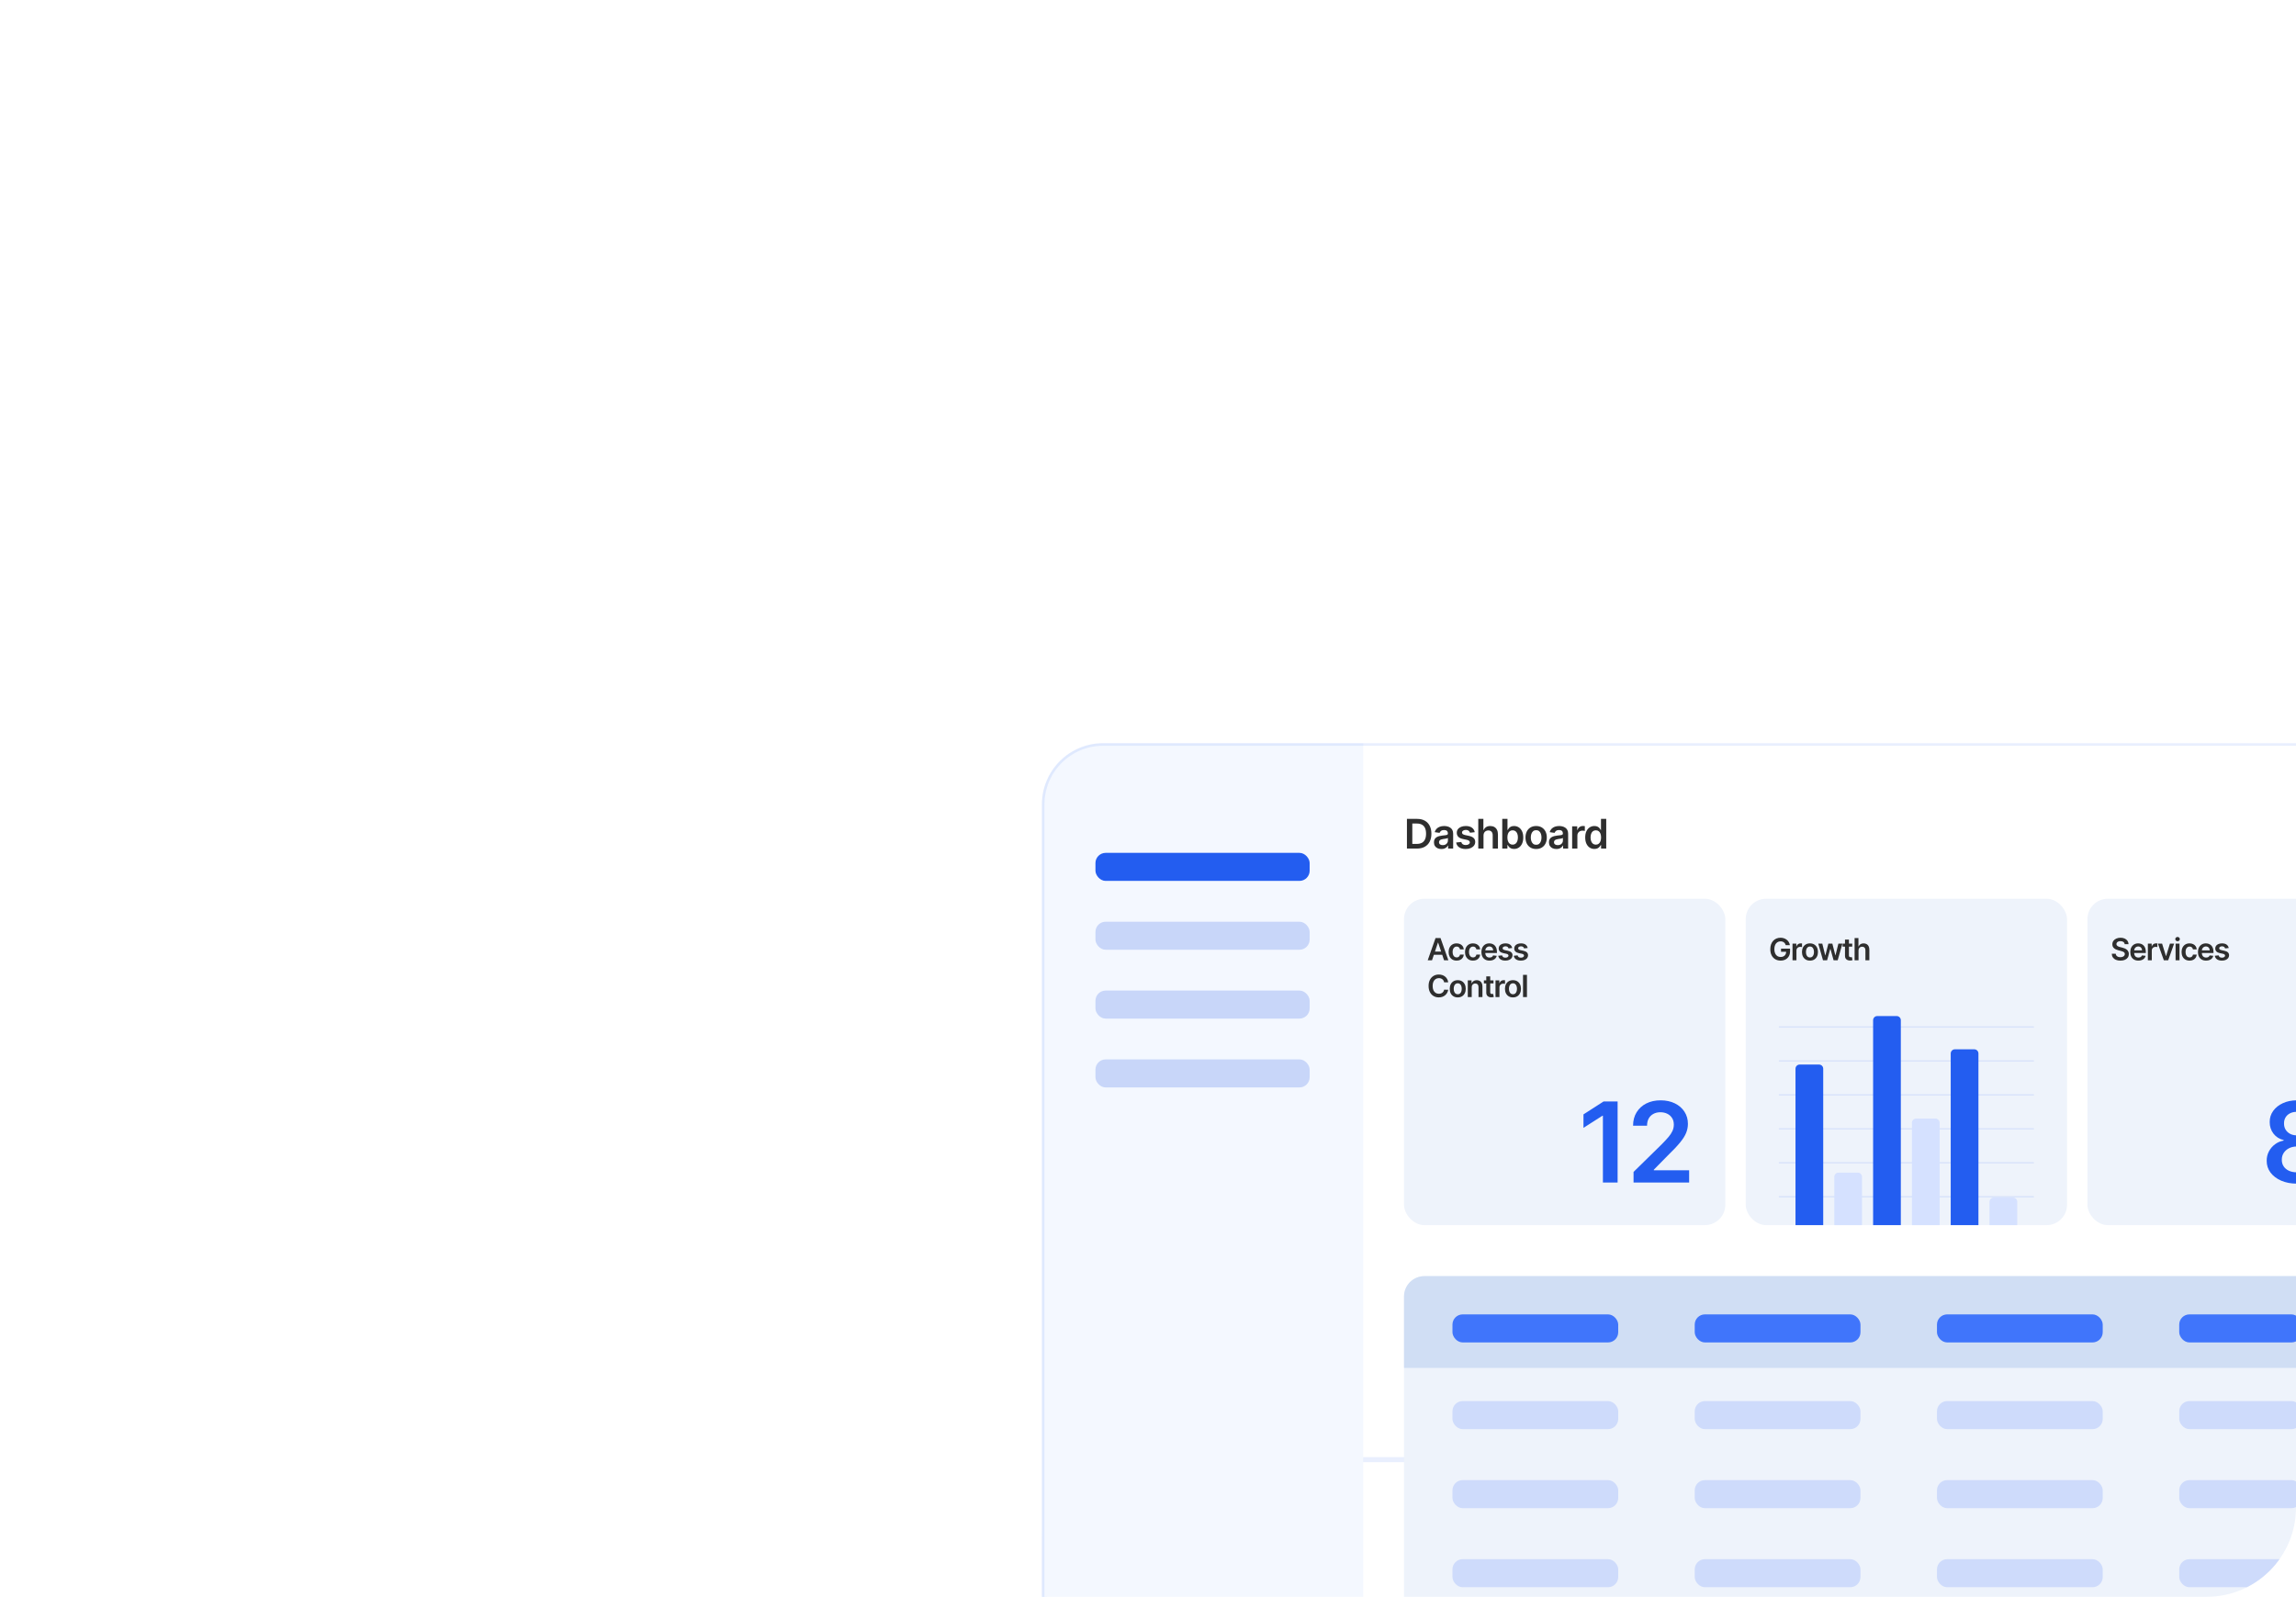 <?xml version="1.0" encoding="UTF-8"?>
<svg xmlns="http://www.w3.org/2000/svg" width="624" height="434" viewBox="0 0 624 434" fill="none">
  <g clip-path="url(#clip0_879_983)">
    <g clip-path="url(#clip1_879_983)">
      <g filter="url(#filter0_dddd_879_983)">
        <rect x="283.165" y="202" width="363.849" height="289" rx="22.177" fill="white"></rect>
        <rect x="283.853" y="202.688" width="362.473" height="287.624" rx="21.489" stroke="#235DF0" stroke-opacity="0.1" stroke-width="1.376"></rect>
      </g>
      <rect x="283.165" y="202" width="87.324" height="289" fill="#F4F8FF"></rect>
      <rect x="297.719" y="231.801" width="58.216" height="7.623" rx="2.772" fill="#235DF0"></rect>
      <rect x="297.719" y="250.513" width="58.216" height="7.623" rx="2.772" fill="#C8D6F9"></rect>
      <rect x="297.719" y="269.226" width="58.216" height="7.623" rx="2.772" fill="#C8D6F9"></rect>
      <rect x="297.719" y="287.938" width="58.216" height="7.623" rx="2.772" fill="#C8D6F9"></rect>
      <path d="M385.106 230.633H382.373V222.568H385.161C385.962 222.568 386.65 222.73 387.225 223.053C387.802 223.373 388.246 223.834 388.556 224.435C388.865 225.036 389.02 225.755 389.02 226.593C389.02 227.433 388.864 228.155 388.552 228.758C388.242 229.362 387.794 229.826 387.209 230.148C386.626 230.471 385.925 230.633 385.106 230.633ZM383.834 229.369H385.035C385.597 229.369 386.066 229.266 386.441 229.062C386.816 228.854 387.099 228.546 387.288 228.136C387.477 227.724 387.571 227.21 387.571 226.593C387.571 225.976 387.477 225.464 387.288 225.057C387.099 224.647 386.819 224.342 386.449 224.139C386.081 223.935 385.625 223.832 385.079 223.832H383.834V229.369ZM391.739 230.755C391.356 230.755 391.011 230.687 390.704 230.55C390.399 230.411 390.158 230.206 389.979 229.936C389.803 229.665 389.715 229.332 389.715 228.936C389.715 228.594 389.778 228.312 389.904 228.089C390.03 227.866 390.202 227.687 390.42 227.553C390.638 227.42 390.883 227.319 391.156 227.25C391.432 227.179 391.717 227.128 392.011 227.097C392.365 227.06 392.653 227.027 392.873 226.998C393.094 226.967 393.254 226.92 393.354 226.857C393.456 226.791 393.507 226.69 393.507 226.553V226.53C393.507 226.233 393.419 226.003 393.243 225.841C393.068 225.678 392.814 225.596 392.484 225.596C392.134 225.596 391.857 225.673 391.653 225.825C391.45 225.977 391.314 226.157 391.243 226.364L389.912 226.175C390.017 225.808 390.19 225.501 390.432 225.254C390.673 225.004 390.969 224.818 391.318 224.695C391.667 224.569 392.053 224.506 392.476 224.506C392.767 224.506 393.057 224.54 393.346 224.608C393.635 224.676 393.898 224.789 394.137 224.947C394.376 225.102 394.568 225.313 394.712 225.581C394.859 225.848 394.933 226.183 394.933 226.585V230.633H393.562V229.802H393.515C393.429 229.97 393.306 230.127 393.149 230.274C392.994 230.419 392.799 230.536 392.562 230.625C392.329 230.712 392.054 230.755 391.739 230.755ZM392.109 229.707C392.396 229.707 392.644 229.651 392.854 229.538C393.064 229.423 393.225 229.27 393.338 229.081C393.454 228.892 393.511 228.686 393.511 228.463V227.75C393.467 227.787 393.391 227.821 393.283 227.853C393.178 227.884 393.06 227.912 392.928 227.935C392.797 227.959 392.667 227.98 392.539 227.998C392.41 228.017 392.298 228.033 392.204 228.046C391.991 228.075 391.801 228.122 391.633 228.187C391.465 228.253 391.332 228.345 391.235 228.463C391.138 228.579 391.09 228.728 391.09 228.912C391.09 229.175 391.185 229.373 391.377 229.507C391.569 229.64 391.813 229.707 392.109 229.707ZM400.8 226.183L399.501 226.325C399.464 226.194 399.4 226.07 399.308 225.955C399.218 225.839 399.098 225.746 398.945 225.675C398.793 225.604 398.607 225.569 398.386 225.569C398.09 225.569 397.84 225.633 397.638 225.762C397.439 225.89 397.34 226.057 397.343 226.262C397.34 226.438 397.404 226.581 397.536 226.691C397.67 226.801 397.89 226.892 398.197 226.963L399.229 227.183C399.801 227.307 400.226 227.502 400.505 227.77C400.786 228.038 400.927 228.388 400.93 228.821C400.927 229.202 400.816 229.538 400.595 229.83C400.377 230.118 400.074 230.344 399.686 230.507C399.297 230.67 398.851 230.751 398.347 230.751C397.607 230.751 397.011 230.596 396.559 230.286C396.108 229.974 395.838 229.539 395.752 228.983L397.142 228.849C397.205 229.122 397.339 229.328 397.544 229.467C397.748 229.606 398.015 229.676 398.343 229.676C398.682 229.676 398.953 229.606 399.158 229.467C399.365 229.328 399.469 229.156 399.469 228.951C399.469 228.778 399.402 228.635 399.268 228.522C399.137 228.409 398.932 228.323 398.654 228.262L397.622 228.046C397.042 227.925 396.613 227.721 396.335 227.435C396.056 227.147 395.919 226.782 395.921 226.341C395.919 225.968 396.02 225.645 396.224 225.372C396.432 225.096 396.719 224.884 397.087 224.734C397.457 224.582 397.883 224.506 398.367 224.506C399.075 224.506 399.633 224.657 400.04 224.959C400.45 225.26 400.703 225.669 400.8 226.183ZM403.184 227.089V230.633H401.759V222.568H403.153V225.612H403.224C403.366 225.271 403.585 225.002 403.881 224.805C404.181 224.605 404.561 224.506 405.023 224.506C405.443 224.506 405.81 224.594 406.122 224.769C406.434 224.945 406.676 225.203 406.846 225.541C407.02 225.88 407.106 226.293 407.106 226.782V230.633H405.681V227.002C405.681 226.595 405.576 226.279 405.366 226.053C405.158 225.825 404.867 225.711 404.492 225.711C404.24 225.711 404.014 225.766 403.814 225.876C403.618 225.984 403.463 226.14 403.35 226.345C403.239 226.549 403.184 226.797 403.184 227.089ZM408.276 230.633V222.568H409.701V225.585H409.76C409.834 225.438 409.938 225.281 410.072 225.116C410.205 224.948 410.387 224.805 410.615 224.687C410.843 224.566 411.135 224.506 411.489 224.506C411.956 224.506 412.378 224.625 412.753 224.864C413.131 225.1 413.43 225.451 413.651 225.915C413.874 226.377 413.986 226.944 413.986 227.616C413.986 228.281 413.877 228.845 413.659 229.31C413.441 229.774 413.144 230.129 412.769 230.373C412.393 230.617 411.968 230.739 411.493 230.739C411.147 230.739 410.859 230.681 410.631 230.566C410.402 230.45 410.219 230.311 410.079 230.148C409.943 229.983 409.837 229.827 409.76 229.68H409.678V230.633H408.276ZM409.674 227.609C409.674 228 409.729 228.342 409.839 228.636C409.952 228.93 410.114 229.16 410.324 229.325C410.536 229.488 410.793 229.57 411.095 229.57C411.41 229.57 411.674 229.486 411.887 229.318C412.099 229.147 412.26 228.915 412.367 228.621C412.477 228.324 412.533 227.987 412.533 227.609C412.533 227.233 412.479 226.9 412.371 226.608C412.264 226.317 412.103 226.089 411.891 225.923C411.678 225.758 411.413 225.675 411.095 225.675C410.791 225.675 410.532 225.755 410.32 225.915C410.107 226.076 409.945 226.3 409.835 226.589C409.728 226.878 409.674 227.217 409.674 227.609ZM417.489 230.751C416.899 230.751 416.387 230.621 415.954 230.361C415.52 230.101 415.184 229.738 414.945 229.27C414.709 228.803 414.591 228.257 414.591 227.632C414.591 227.007 414.709 226.46 414.945 225.99C415.184 225.52 415.52 225.155 415.954 224.895C416.387 224.636 416.899 224.506 417.489 224.506C418.08 224.506 418.592 224.636 419.025 224.895C419.458 225.155 419.793 225.52 420.029 225.99C420.268 226.46 420.387 227.007 420.387 227.632C420.387 228.257 420.268 228.803 420.029 229.27C419.793 229.738 419.458 230.101 419.025 230.361C418.592 230.621 418.08 230.751 417.489 230.751ZM417.497 229.609C417.817 229.609 418.085 229.521 418.3 229.345C418.516 229.167 418.676 228.928 418.781 228.628C418.888 228.329 418.942 227.996 418.942 227.628C418.942 227.258 418.888 226.923 418.781 226.624C418.676 226.322 418.516 226.082 418.3 225.904C418.085 225.725 417.817 225.636 417.497 225.636C417.169 225.636 416.896 225.725 416.678 225.904C416.463 226.082 416.301 226.322 416.194 226.624C416.089 226.923 416.036 227.258 416.036 227.628C416.036 227.996 416.089 228.329 416.194 228.628C416.301 228.928 416.463 229.167 416.678 229.345C416.896 229.521 417.169 229.609 417.497 229.609ZM422.991 230.755C422.608 230.755 422.263 230.687 421.956 230.55C421.651 230.411 421.41 230.206 421.231 229.936C421.055 229.665 420.967 229.332 420.967 228.936C420.967 228.594 421.03 228.312 421.156 228.089C421.282 227.866 421.454 227.687 421.672 227.553C421.89 227.42 422.135 227.319 422.409 227.25C422.684 227.179 422.969 227.128 423.263 227.097C423.617 227.06 423.905 227.027 424.125 226.998C424.346 226.967 424.506 226.92 424.606 226.857C424.708 226.791 424.759 226.69 424.759 226.553V226.53C424.759 226.233 424.671 226.003 424.496 225.841C424.32 225.678 424.066 225.596 423.736 225.596C423.386 225.596 423.109 225.673 422.905 225.825C422.703 225.977 422.566 226.157 422.495 226.364L421.164 226.175C421.269 225.808 421.442 225.501 421.684 225.254C421.925 225.004 422.221 224.818 422.57 224.695C422.919 224.569 423.305 224.506 423.728 224.506C424.019 224.506 424.309 224.54 424.598 224.608C424.887 224.676 425.15 224.789 425.389 224.947C425.628 225.102 425.82 225.313 425.964 225.581C426.111 225.848 426.185 226.183 426.185 226.585V230.633H424.814V229.802H424.767C424.681 229.97 424.559 230.127 424.401 230.274C424.246 230.419 424.051 230.536 423.814 230.625C423.581 230.712 423.306 230.755 422.991 230.755ZM423.361 229.707C423.648 229.707 423.896 229.651 424.106 229.538C424.316 229.423 424.477 229.27 424.59 229.081C424.706 228.892 424.763 228.686 424.763 228.463V227.75C424.719 227.787 424.643 227.821 424.535 227.853C424.43 227.884 424.312 227.912 424.18 227.935C424.049 227.959 423.919 227.98 423.791 227.998C423.662 228.017 423.55 228.033 423.456 228.046C423.243 228.075 423.053 228.122 422.885 228.187C422.717 228.253 422.584 228.345 422.487 228.463C422.39 228.579 422.342 228.728 422.342 228.912C422.342 229.175 422.437 229.373 422.629 229.507C422.821 229.64 423.065 229.707 423.361 229.707ZM427.272 230.633V224.584H428.654V225.592H428.717C428.827 225.243 429.016 224.974 429.284 224.785C429.554 224.594 429.863 224.498 430.209 224.498C430.288 224.498 430.376 224.502 430.473 224.51C430.573 224.515 430.655 224.524 430.721 224.537V225.848C430.661 225.827 430.565 225.809 430.434 225.793C430.305 225.775 430.18 225.766 430.06 225.766C429.8 225.766 429.566 225.822 429.359 225.935C429.154 226.045 428.992 226.199 428.874 226.396C428.756 226.593 428.697 226.82 428.697 227.077V230.633H427.272ZM433.317 230.739C432.842 230.739 432.417 230.617 432.041 230.373C431.666 230.129 431.369 229.774 431.151 229.31C430.933 228.845 430.824 228.281 430.824 227.616C430.824 226.944 430.935 226.377 431.155 225.915C431.378 225.451 431.679 225.1 432.057 224.864C432.435 224.625 432.856 224.506 433.321 224.506C433.675 224.506 433.967 224.566 434.195 224.687C434.424 224.805 434.605 224.948 434.739 225.116C434.872 225.281 434.976 225.438 435.05 225.585H435.109V222.568H436.538V230.633H435.136V229.68H435.05C434.976 229.827 434.87 229.983 434.731 230.148C434.592 230.311 434.408 230.45 434.179 230.566C433.951 230.681 433.664 230.739 433.317 230.739ZM433.715 229.57C434.017 229.57 434.274 229.488 434.487 229.325C434.699 229.16 434.861 228.93 434.971 228.636C435.081 228.342 435.136 228 435.136 227.609C435.136 227.217 435.081 226.878 434.971 226.589C434.863 226.3 434.703 226.076 434.491 225.915C434.281 225.755 434.022 225.675 433.715 225.675C433.397 225.675 433.132 225.758 432.919 225.923C432.707 226.089 432.547 226.317 432.439 226.608C432.331 226.9 432.278 227.233 432.278 227.609C432.278 227.987 432.331 228.324 432.439 228.621C432.549 228.915 432.711 229.147 432.923 229.318C433.139 229.486 433.402 229.57 433.715 229.57Z" fill="#2E2E2E"></path>
      <g clip-path="url(#clip2_879_983)">
        <rect x="381.578" y="244.275" width="87.324" height="88.71" rx="5.544" fill="#EEF3FB"></rect>
        <path d="M389.189 261H388.019L390.148 254.952H391.501L393.633 261H392.464L390.848 256.192H390.801L389.189 261ZM389.227 258.628H392.417V259.509H389.227V258.628ZM395.877 261.089C395.424 261.089 395.035 260.989 394.71 260.79C394.387 260.591 394.138 260.317 393.963 259.966C393.79 259.614 393.703 259.208 393.703 258.75C393.703 258.289 393.792 257.882 393.969 257.53C394.146 257.175 394.396 256.9 394.719 256.703C395.044 256.504 395.428 256.405 395.871 256.405C396.239 256.405 396.565 256.473 396.849 256.608C397.134 256.742 397.361 256.932 397.531 257.178C397.7 257.423 397.797 257.708 397.82 258.035H396.798C396.757 257.816 396.659 257.634 396.503 257.489C396.349 257.341 396.144 257.267 395.886 257.267C395.667 257.267 395.475 257.326 395.31 257.444C395.144 257.56 395.015 257.728 394.923 257.946C394.832 258.165 394.787 258.427 394.787 258.732C394.787 259.041 394.832 259.307 394.923 259.529C395.014 259.75 395.141 259.92 395.304 260.04C395.469 260.158 395.663 260.217 395.886 260.217C396.043 260.217 396.184 260.188 396.308 260.129C396.434 260.068 396.539 259.98 396.624 259.866C396.709 259.752 396.767 259.613 396.798 259.45H397.82C397.795 259.77 397.7 260.055 397.537 260.303C397.373 260.549 397.151 260.742 396.869 260.882C396.588 261.02 396.257 261.089 395.877 261.089ZM400.33 261.089C399.877 261.089 399.489 260.989 399.164 260.79C398.841 260.591 398.592 260.317 398.416 259.966C398.243 259.614 398.157 259.208 398.157 258.75C398.157 258.289 398.245 257.882 398.422 257.53C398.6 257.175 398.85 256.9 399.173 256.703C399.497 256.504 399.881 256.405 400.324 256.405C400.693 256.405 401.018 256.473 401.302 256.608C401.587 256.742 401.815 256.932 401.984 257.178C402.153 257.423 402.25 257.708 402.274 258.035H401.252C401.21 257.816 401.112 257.634 400.956 257.489C400.803 257.341 400.597 257.267 400.339 257.267C400.121 257.267 399.929 257.326 399.763 257.444C399.598 257.56 399.469 257.728 399.376 257.946C399.286 258.165 399.24 258.427 399.24 258.732C399.24 259.041 399.286 259.307 399.376 259.529C399.467 259.75 399.594 259.92 399.757 260.04C399.923 260.158 400.117 260.217 400.339 260.217C400.497 260.217 400.637 260.188 400.761 260.129C400.887 260.068 400.993 259.98 401.077 259.866C401.162 259.752 401.22 259.613 401.252 259.45H402.274C402.248 259.77 402.153 260.055 401.99 260.303C401.827 260.549 401.604 260.742 401.323 260.882C401.041 261.02 400.71 261.089 400.33 261.089ZM404.813 261.089C404.358 261.089 403.966 260.994 403.635 260.805C403.306 260.614 403.053 260.344 402.876 259.996C402.699 259.645 402.61 259.233 402.61 258.758C402.61 258.292 402.699 257.882 402.876 257.53C403.055 257.175 403.305 256.9 403.626 256.703C403.947 256.504 404.324 256.405 404.757 256.405C405.037 256.405 405.3 256.45 405.549 256.54C405.799 256.629 406.019 256.767 406.21 256.954C406.403 257.141 406.555 257.379 406.665 257.669C406.775 257.956 406.83 258.299 406.83 258.696V259.024H403.112V258.304H405.805C405.803 258.099 405.759 257.917 405.673 257.757C405.586 257.596 405.465 257.469 405.309 257.376C405.156 257.284 404.977 257.237 404.772 257.237C404.553 257.237 404.361 257.291 404.196 257.397C404.031 257.501 403.902 257.639 403.809 257.81C403.718 257.98 403.672 258.166 403.67 258.369V258.998C403.67 259.261 403.718 259.488 403.815 259.677C403.911 259.864 404.046 260.008 404.22 260.108C404.393 260.207 404.596 260.256 404.828 260.256C404.983 260.256 405.124 260.234 405.25 260.191C405.376 260.146 405.486 260.08 405.578 259.993C405.671 259.906 405.74 259.799 405.788 259.671L406.786 259.783C406.723 260.047 406.603 260.277 406.426 260.474C406.25 260.669 406.026 260.821 405.752 260.929C405.479 261.035 405.166 261.089 404.813 261.089ZM410.974 257.663L409.999 257.769C409.971 257.671 409.923 257.578 409.854 257.491C409.787 257.405 409.697 257.335 409.583 257.282C409.468 257.229 409.329 257.202 409.163 257.202C408.941 257.202 408.754 257.25 408.602 257.347C408.452 257.443 408.379 257.568 408.38 257.722C408.379 257.854 408.427 257.961 408.525 258.044C408.626 258.126 408.791 258.194 409.021 258.248L409.795 258.413C410.224 258.505 410.543 258.652 410.752 258.853C410.963 259.054 411.069 259.317 411.071 259.641C411.069 259.927 410.985 260.179 410.82 260.398C410.657 260.614 410.429 260.783 410.138 260.905C409.846 261.028 409.512 261.089 409.134 261.089C408.578 261.089 408.131 260.972 407.793 260.74C407.454 260.506 407.252 260.18 407.187 259.763L408.23 259.662C408.277 259.867 408.378 260.021 408.531 260.126C408.685 260.23 408.885 260.282 409.131 260.282C409.385 260.282 409.588 260.23 409.742 260.126C409.898 260.021 409.975 259.893 409.975 259.739C409.975 259.609 409.925 259.502 409.825 259.417C409.726 259.332 409.573 259.267 409.364 259.222L408.59 259.06C408.155 258.969 407.833 258.817 407.624 258.602C407.416 258.385 407.312 258.112 407.314 257.781C407.312 257.501 407.388 257.259 407.542 257.054C407.697 256.848 407.913 256.688 408.189 256.576C408.466 256.462 408.786 256.405 409.148 256.405C409.68 256.405 410.098 256.518 410.404 256.744C410.711 256.971 410.901 257.277 410.974 257.663ZM415.191 257.663L414.217 257.769C414.189 257.671 414.141 257.578 414.072 257.491C414.005 257.405 413.915 257.335 413.8 257.282C413.686 257.229 413.546 257.202 413.381 257.202C413.158 257.202 412.971 257.25 412.82 257.347C412.67 257.443 412.596 257.568 412.598 257.722C412.596 257.854 412.645 257.961 412.743 258.044C412.843 258.126 413.009 258.194 413.239 258.248L414.013 258.413C414.442 258.505 414.761 258.652 414.97 258.853C415.181 259.054 415.287 259.317 415.289 259.641C415.287 259.927 415.203 260.179 415.038 260.398C414.874 260.614 414.647 260.783 414.356 260.905C414.064 261.028 413.729 261.089 413.351 261.089C412.796 261.089 412.349 260.972 412.011 260.74C411.672 260.506 411.47 260.18 411.405 259.763L412.448 259.662C412.495 259.867 412.595 260.021 412.749 260.126C412.903 260.23 413.102 260.282 413.348 260.282C413.602 260.282 413.806 260.23 413.96 260.126C414.115 260.021 414.193 259.893 414.193 259.739C414.193 259.609 414.143 259.502 414.043 259.417C413.944 259.332 413.79 259.267 413.582 259.222L412.808 259.06C412.373 258.969 412.051 258.817 411.842 258.602C411.634 258.385 411.53 258.112 411.532 257.781C411.53 257.501 411.606 257.259 411.76 257.054C411.915 256.848 412.131 256.688 412.406 256.576C412.684 256.462 413.004 256.405 413.366 256.405C413.898 256.405 414.316 256.518 414.621 256.744C414.928 256.971 415.118 257.277 415.191 257.663ZM393.589 266.992H392.485C392.453 266.811 392.395 266.651 392.31 266.511C392.226 266.369 392.12 266.249 391.994 266.151C391.868 266.052 391.725 265.978 391.563 265.929C391.404 265.878 391.231 265.852 391.046 265.852C390.717 265.852 390.426 265.935 390.172 266.1C389.918 266.264 389.719 266.504 389.575 266.821C389.432 267.136 389.36 267.521 389.36 267.976C389.36 268.438 389.432 268.828 389.575 269.145C389.721 269.46 389.92 269.699 390.172 269.86C390.426 270.019 390.716 270.099 391.043 270.099C391.224 270.099 391.394 270.076 391.551 270.028C391.711 269.979 391.853 269.907 391.979 269.813C392.107 269.718 392.215 269.602 392.301 269.464C392.39 269.326 392.451 269.169 392.485 268.992L393.589 268.998C393.548 269.285 393.458 269.555 393.32 269.807C393.184 270.059 393.006 270.281 392.786 270.474C392.565 270.665 392.307 270.815 392.012 270.923C391.717 271.03 391.389 271.083 391.029 271.083C390.497 271.083 390.022 270.96 389.605 270.714C389.188 270.467 388.859 270.112 388.619 269.647C388.378 269.183 388.258 268.626 388.258 267.976C388.258 267.324 388.379 266.767 388.622 266.304C388.864 265.84 389.194 265.484 389.611 265.238C390.028 264.992 390.501 264.869 391.029 264.869C391.365 264.869 391.678 264.916 391.968 265.011C392.257 265.105 392.515 265.244 392.741 265.427C392.968 265.608 393.154 265.831 393.3 266.095C393.447 266.356 393.544 266.656 393.589 266.992ZM396.177 271.089C395.734 271.089 395.35 270.991 395.026 270.796C394.701 270.601 394.449 270.329 394.27 269.978C394.092 269.628 394.004 269.218 394.004 268.75C394.004 268.281 394.092 267.87 394.27 267.518C394.449 267.166 394.701 266.892 395.026 266.697C395.35 266.502 395.734 266.405 396.177 266.405C396.62 266.405 397.004 266.502 397.329 266.697C397.654 266.892 397.905 267.166 398.082 267.518C398.261 267.87 398.351 268.281 398.351 268.75C398.351 269.218 398.261 269.628 398.082 269.978C397.905 270.329 397.654 270.601 397.329 270.796C397.004 270.991 396.62 271.089 396.177 271.089ZM396.183 270.232C396.423 270.232 396.624 270.166 396.786 270.034C396.947 269.9 397.067 269.721 397.146 269.497C397.227 269.272 397.267 269.022 397.267 268.747C397.267 268.469 397.227 268.218 397.146 267.994C397.067 267.767 396.947 267.587 396.786 267.453C396.624 267.319 396.423 267.252 396.183 267.252C395.937 267.252 395.732 267.319 395.569 267.453C395.408 267.587 395.286 267.767 395.206 267.994C395.127 268.218 395.088 268.469 395.088 268.747C395.088 269.022 395.127 269.272 395.206 269.497C395.286 269.721 395.408 269.9 395.569 270.034C395.732 270.166 395.937 270.232 396.183 270.232ZM399.981 268.342V271H398.912V266.464H399.934V267.235H399.987C400.091 266.981 400.258 266.779 400.486 266.629C400.716 266.479 401.001 266.405 401.34 266.405C401.653 266.405 401.925 266.472 402.158 266.605C402.392 266.739 402.573 266.933 402.701 267.187C402.831 267.441 402.895 267.749 402.893 268.112V271H401.824V268.277C401.824 267.974 401.745 267.737 401.588 267.565C401.432 267.394 401.216 267.308 400.941 267.308C400.754 267.308 400.587 267.35 400.442 267.432C400.298 267.513 400.185 267.63 400.102 267.784C400.021 267.937 399.981 268.123 399.981 268.342ZM405.898 266.464V267.291H403.291V266.464H405.898ZM403.935 265.377H405.004V269.636C405.004 269.779 405.025 269.89 405.069 269.966C405.114 270.041 405.173 270.092 405.246 270.12C405.319 270.147 405.399 270.161 405.488 270.161C405.555 270.161 405.616 270.156 405.671 270.146C405.728 270.137 405.771 270.128 405.801 270.12L405.981 270.956C405.924 270.975 405.842 270.997 405.736 271.021C405.632 271.044 405.504 271.058 405.352 271.062C405.084 271.07 404.843 271.03 404.629 270.941C404.414 270.85 404.244 270.711 404.118 270.522C403.994 270.333 403.933 270.096 403.935 269.813V265.377ZM406.446 271V266.464H407.483V267.22H407.53C407.613 266.958 407.754 266.756 407.955 266.614C408.158 266.471 408.389 266.399 408.649 266.399C408.708 266.399 408.774 266.402 408.847 266.408C408.922 266.412 408.984 266.418 409.033 266.428V267.412C408.988 267.396 408.916 267.382 408.818 267.37C408.721 267.357 408.628 267.35 408.537 267.35C408.342 267.35 408.167 267.392 408.011 267.477C407.858 267.559 407.737 267.675 407.648 267.822C407.559 267.97 407.515 268.14 407.515 268.333V271H406.446ZM411.189 271.089C410.746 271.089 410.362 270.991 410.037 270.796C409.712 270.601 409.46 270.329 409.281 269.978C409.104 269.628 409.015 269.218 409.015 268.75C409.015 268.281 409.104 267.87 409.281 267.518C409.46 267.166 409.712 266.892 410.037 266.697C410.362 266.502 410.746 266.405 411.189 266.405C411.632 266.405 412.016 266.502 412.341 266.697C412.666 266.892 412.917 267.166 413.094 267.518C413.273 267.87 413.363 268.281 413.363 268.75C413.363 269.218 413.273 269.628 413.094 269.978C412.917 270.329 412.666 270.601 412.341 270.796C412.016 270.991 411.632 271.089 411.189 271.089ZM411.195 270.232C411.435 270.232 411.636 270.166 411.797 270.034C411.959 269.9 412.079 269.721 412.158 269.497C412.238 269.272 412.279 269.022 412.279 268.747C412.279 268.469 412.238 268.218 412.158 267.994C412.079 267.767 411.959 267.587 411.797 267.453C411.636 267.319 411.435 267.252 411.195 267.252C410.949 267.252 410.744 267.319 410.58 267.453C410.419 267.587 410.298 267.767 410.217 267.994C410.138 268.218 410.099 268.469 410.099 268.747C410.099 269.022 410.138 269.272 410.217 269.497C410.298 269.721 410.419 269.9 410.58 270.034C410.744 270.166 410.949 270.232 411.195 270.232ZM414.992 264.952V271H413.923V264.952H414.992Z" fill="#2E2E2E"></path>
        <path d="M439.628 299.364V321.403H435.635V303.249H435.506L430.352 306.542V302.883L435.829 299.364H439.628ZM443.961 321.403V318.519L451.613 311.018C452.344 310.28 452.954 309.623 453.442 309.049C453.93 308.475 454.296 307.919 454.54 307.381C454.784 306.843 454.906 306.269 454.906 305.659C454.906 304.963 454.748 304.368 454.432 303.873C454.117 303.371 453.682 302.983 453.13 302.711C452.578 302.438 451.95 302.302 451.247 302.302C450.522 302.302 449.887 302.452 449.342 302.754C448.797 303.048 448.373 303.468 448.072 304.013C447.778 304.558 447.631 305.207 447.631 305.961H443.832C443.832 304.562 444.151 303.346 444.79 302.312C445.428 301.279 446.307 300.479 447.426 299.913C448.553 299.346 449.844 299.062 451.301 299.062C452.779 299.062 454.077 299.339 455.196 299.891C456.315 300.444 457.184 301.2 457.801 302.162C458.425 303.123 458.737 304.221 458.737 305.455C458.737 306.28 458.579 307.091 458.263 307.887C457.948 308.683 457.392 309.566 456.595 310.534C455.806 311.503 454.698 312.676 453.27 314.053L449.471 317.917V318.067H459.07V321.403H443.961Z" fill="#235DF0"></path>
      </g>
      <g clip-path="url(#clip3_879_983)">
        <rect x="567.314" y="244.275" width="87.324" height="88.71" rx="5.544" fill="#EEF3FB"></rect>
        <path d="M577.435 256.614C577.408 256.356 577.292 256.156 577.087 256.012C576.884 255.868 576.62 255.796 576.295 255.796C576.067 255.796 575.871 255.831 575.708 255.9C575.544 255.969 575.419 256.062 575.332 256.18C575.246 256.298 575.202 256.433 575.2 256.585C575.2 256.711 575.228 256.82 575.285 256.913C575.344 257.005 575.424 257.084 575.524 257.149C575.625 257.212 575.736 257.265 575.858 257.308C575.98 257.352 576.103 257.388 576.227 257.418L576.794 257.559C577.023 257.613 577.242 257.684 577.453 257.775C577.666 257.866 577.856 257.98 578.023 258.118C578.192 258.255 578.326 258.422 578.425 258.617C578.523 258.812 578.572 259.04 578.572 259.302C578.572 259.656 578.482 259.968 578.301 260.238C578.119 260.506 577.858 260.715 577.515 260.867C577.174 261.017 576.762 261.092 576.278 261.092C575.807 261.092 575.398 261.019 575.052 260.873C574.707 260.727 574.438 260.515 574.243 260.235C574.05 259.956 573.945 259.615 573.93 259.213H575.008C575.023 259.424 575.088 259.599 575.203 259.739C575.317 259.879 575.465 259.983 575.648 260.052C575.834 260.121 576.04 260.155 576.269 260.155C576.507 260.155 576.716 260.12 576.895 260.049C577.076 259.976 577.218 259.876 577.32 259.748C577.422 259.618 577.475 259.466 577.477 259.293C577.475 259.135 577.428 259.006 577.338 258.903C577.247 258.799 577.12 258.712 576.957 258.643C576.795 258.572 576.606 258.509 576.39 258.454L575.702 258.277C575.204 258.149 574.81 257.955 574.52 257.695C574.233 257.433 574.089 257.086 574.089 256.653C574.089 256.296 574.186 255.984 574.379 255.717C574.573 255.449 574.838 255.241 575.173 255.093C575.508 254.944 575.887 254.869 576.31 254.869C576.739 254.869 577.115 254.944 577.438 255.093C577.763 255.241 578.018 255.447 578.203 255.711C578.388 255.972 578.484 256.274 578.49 256.614H577.435ZM581.164 261.089C580.709 261.089 580.316 260.994 579.985 260.805C579.656 260.614 579.403 260.344 579.226 259.996C579.049 259.645 578.96 259.233 578.96 258.758C578.96 258.292 579.049 257.882 579.226 257.53C579.405 257.175 579.655 256.9 579.976 256.703C580.297 256.504 580.674 256.405 581.107 256.405C581.387 256.405 581.651 256.45 581.899 256.54C582.149 256.629 582.37 256.767 582.56 256.954C582.753 257.141 582.905 257.379 583.015 257.669C583.126 257.956 583.181 258.299 583.181 258.696V259.024H579.462V258.304H582.156C582.154 258.099 582.11 257.917 582.023 257.757C581.936 257.596 581.815 257.469 581.66 257.376C581.506 257.284 581.327 257.237 581.122 257.237C580.904 257.237 580.712 257.291 580.546 257.397C580.381 257.501 580.252 257.639 580.159 257.81C580.069 257.98 580.023 258.166 580.021 258.369V258.998C580.021 259.261 580.069 259.488 580.165 259.677C580.262 259.864 580.397 260.008 580.57 260.108C580.743 260.207 580.946 260.256 581.178 260.256C581.334 260.256 581.475 260.234 581.601 260.191C581.727 260.146 581.836 260.08 581.928 259.993C582.021 259.906 582.091 259.799 582.138 259.671L583.136 259.783C583.073 260.047 582.953 260.277 582.776 260.474C582.601 260.669 582.376 260.821 582.103 260.929C581.829 261.035 581.516 261.089 581.164 261.089ZM583.739 261V256.464H584.775V257.22H584.822C584.905 256.958 585.047 256.756 585.248 256.614C585.451 256.471 585.682 256.399 585.942 256.399C586.001 256.399 586.067 256.402 586.14 256.408C586.214 256.412 586.277 256.418 586.326 256.428V257.412C586.28 257.396 586.209 257.382 586.11 257.37C586.014 257.357 585.92 257.35 585.83 257.35C585.635 257.35 585.459 257.392 585.304 257.477C585.15 257.559 585.029 257.675 584.941 257.822C584.852 257.97 584.808 258.14 584.808 258.333V261H583.739ZM590.879 256.464L589.264 261H588.083L586.467 256.464H587.607L588.65 259.833H588.697L589.742 256.464H590.879ZM591.273 261V256.464H592.342V261H591.273ZM591.81 255.82C591.641 255.82 591.495 255.764 591.373 255.652C591.251 255.537 591.19 255.401 591.19 255.241C591.19 255.08 591.251 254.943 591.373 254.831C591.495 254.716 591.641 254.659 591.81 254.659C591.982 254.659 592.127 254.716 592.247 254.831C592.369 254.943 592.43 255.08 592.43 255.241C592.43 255.401 592.369 255.537 592.247 255.652C592.127 255.764 591.982 255.82 591.81 255.82ZM595.073 261.089C594.621 261.089 594.232 260.989 593.907 260.79C593.584 260.591 593.335 260.317 593.16 259.966C592.986 259.614 592.9 259.208 592.9 258.75C592.9 258.289 592.988 257.882 593.166 257.53C593.343 257.175 593.593 256.9 593.916 256.703C594.241 256.504 594.625 256.405 595.068 256.405C595.436 256.405 595.762 256.473 596.045 256.608C596.331 256.742 596.558 256.932 596.727 257.178C596.897 257.423 596.993 257.708 597.017 258.035H595.995C595.954 257.816 595.855 257.634 595.7 257.489C595.546 257.341 595.34 257.267 595.082 257.267C594.864 257.267 594.672 257.326 594.506 257.444C594.341 257.56 594.212 257.728 594.12 257.946C594.029 258.165 593.984 258.427 593.984 258.732C593.984 259.041 594.029 259.307 594.12 259.529C594.21 259.75 594.337 259.92 594.501 260.04C594.666 260.158 594.86 260.217 595.082 260.217C595.24 260.217 595.381 260.188 595.505 260.129C595.631 260.068 595.736 259.98 595.821 259.866C595.905 259.752 595.963 259.613 595.995 259.45H597.017C596.991 259.77 596.897 260.055 596.733 260.303C596.57 260.549 596.347 260.742 596.066 260.882C595.784 261.02 595.453 261.089 595.073 261.089ZM599.556 261.089C599.102 261.089 598.709 260.994 598.378 260.805C598.049 260.614 597.796 260.344 597.619 259.996C597.442 259.645 597.353 259.233 597.353 258.758C597.353 258.292 597.442 257.882 597.619 257.53C597.798 257.175 598.048 256.9 598.369 256.703C598.69 256.504 599.067 256.405 599.5 256.405C599.78 256.405 600.044 256.45 600.292 256.54C600.542 256.629 600.762 256.767 600.953 256.954C601.146 257.141 601.298 257.379 601.408 257.669C601.518 257.956 601.573 258.299 601.573 258.696V259.024H597.855V258.304H600.549C600.547 258.099 600.502 257.917 600.416 257.757C600.329 257.596 600.208 257.469 600.053 257.376C599.899 257.284 599.72 257.237 599.515 257.237C599.296 257.237 599.104 257.291 598.939 257.397C598.774 257.501 598.645 257.639 598.552 257.81C598.462 257.98 598.415 258.166 598.413 258.369V258.998C598.413 259.261 598.462 259.488 598.558 259.677C598.655 259.864 598.789 260.008 598.963 260.108C599.136 260.207 599.339 260.256 599.571 260.256C599.727 260.256 599.867 260.234 599.993 260.191C600.119 260.146 600.229 260.08 600.321 259.993C600.414 259.906 600.484 259.799 600.531 259.671L601.529 259.783C601.466 260.047 601.346 260.277 601.169 260.474C600.994 260.669 600.769 260.821 600.496 260.929C600.222 261.035 599.909 261.089 599.556 261.089ZM605.717 257.663L604.742 257.769C604.715 257.671 604.666 257.578 604.597 257.491C604.53 257.405 604.44 257.335 604.326 257.282C604.212 257.229 604.072 257.202 603.906 257.202C603.684 257.202 603.497 257.25 603.345 257.347C603.196 257.443 603.122 257.568 603.124 257.722C603.122 257.854 603.17 257.961 603.268 258.044C603.369 258.126 603.534 258.194 603.765 258.248L604.538 258.413C604.968 258.505 605.287 258.652 605.495 258.853C605.706 259.054 605.812 259.317 605.814 259.641C605.812 259.927 605.729 260.179 605.563 260.398C605.4 260.614 605.172 260.783 604.881 260.905C604.59 261.028 604.255 261.089 603.877 261.089C603.322 261.089 602.875 260.972 602.536 260.74C602.197 260.506 601.996 260.18 601.931 259.763L602.973 259.662C603.02 259.867 603.121 260.021 603.274 260.126C603.428 260.23 603.628 260.282 603.874 260.282C604.128 260.282 604.332 260.23 604.485 260.126C604.641 260.021 604.719 259.893 604.719 259.739C604.719 259.609 604.668 259.502 604.568 259.417C604.469 259.332 604.316 259.267 604.107 259.222L603.333 259.06C602.898 258.969 602.576 258.817 602.368 258.602C602.159 258.385 602.056 258.112 602.058 257.781C602.056 257.501 602.131 257.259 602.285 257.054C602.441 256.848 602.656 256.688 602.932 256.576C603.209 256.462 603.529 256.405 603.892 256.405C604.423 256.405 604.842 256.518 605.147 256.744C605.454 256.971 605.644 257.277 605.717 257.663Z" fill="#2E2E2E"></path>
        <path d="M624.234 321.705C622.634 321.705 621.214 321.436 619.973 320.898C618.739 320.359 617.77 319.624 617.067 318.691C616.371 317.752 616.027 316.686 616.034 315.495C616.027 314.57 616.228 313.72 616.637 312.945C617.046 312.17 617.598 311.524 618.294 311.008C618.997 310.484 619.779 310.15 620.64 310.007V309.856C619.506 309.605 618.588 309.028 617.885 308.124C617.189 307.213 616.845 306.161 616.852 304.971C616.845 303.837 617.16 302.825 617.799 301.936C618.437 301.046 619.313 300.347 620.425 299.837C621.537 299.321 622.807 299.062 624.234 299.062C625.648 299.062 626.907 299.321 628.012 299.837C629.124 300.347 629.999 301.046 630.637 301.936C631.283 302.825 631.606 303.837 631.606 304.971C631.606 306.161 631.251 307.213 630.54 308.124C629.837 309.028 628.93 309.605 627.818 309.856V310.007C628.679 310.15 629.454 310.484 630.142 311.008C630.838 311.524 631.391 312.17 631.8 312.945C632.216 313.72 632.424 314.57 632.424 315.495C632.424 316.686 632.072 317.752 631.369 318.691C630.666 319.624 629.697 320.359 628.463 320.898C627.237 321.436 625.827 321.705 624.234 321.705ZM624.234 318.627C625.059 318.627 625.777 318.487 626.387 318.207C626.996 317.92 627.47 317.518 627.807 317.002C628.144 316.485 628.316 315.89 628.324 315.215C628.316 314.512 628.133 313.892 627.775 313.354C627.423 312.808 626.939 312.382 626.322 312.073C625.712 311.765 625.016 311.61 624.234 311.61C623.445 311.61 622.742 311.765 622.125 312.073C621.508 312.382 621.02 312.808 620.661 313.354C620.31 313.892 620.138 314.512 620.145 315.215C620.138 315.89 620.303 316.485 620.64 317.002C620.977 317.511 621.451 317.909 622.06 318.196C622.677 318.483 623.402 318.627 624.234 318.627ZM624.234 308.586C624.909 308.586 625.504 308.45 626.021 308.177C626.544 307.905 626.957 307.525 627.258 307.037C627.56 306.549 627.714 305.986 627.721 305.347C627.714 304.716 627.563 304.163 627.269 303.69C626.975 303.209 626.566 302.84 626.042 302.581C625.518 302.316 624.916 302.183 624.234 302.183C623.538 302.183 622.925 302.316 622.394 302.581C621.87 302.84 621.461 303.209 621.167 303.69C620.88 304.163 620.74 304.716 620.748 305.347C620.74 305.986 620.884 306.549 621.178 307.037C621.479 307.517 621.892 307.898 622.416 308.177C622.946 308.45 623.553 308.586 624.234 308.586Z" fill="#235DF0"></path>
      </g>
      <g clip-path="url(#clip4_879_983)">
        <rect x="474.446" y="244.275" width="87.324" height="88.71" rx="5.544" fill="#EEF3FB"></rect>
        <path d="M483.456 325.266H552.76" stroke="#87A6FD" stroke-opacity="0.2" stroke-width="0.377"></path>
        <path d="M483.456 316.038H552.76" stroke="#87A6FD" stroke-opacity="0.2" stroke-width="0.377"></path>
        <path d="M483.456 306.811H552.76" stroke="#87A6FD" stroke-opacity="0.2" stroke-width="0.377"></path>
        <path d="M483.456 297.581H552.76" stroke="#87A6FD" stroke-opacity="0.2" stroke-width="0.377"></path>
        <path d="M483.456 288.354H552.76" stroke="#87A6FD" stroke-opacity="0.2" stroke-width="0.377"></path>
        <path d="M483.456 279.126H552.76" stroke="#87A6FD" stroke-opacity="0.2" stroke-width="0.377"></path>
        <path d="M487.975 290.469C487.975 289.845 488.481 289.339 489.105 289.339H494.379C495.003 289.339 495.509 289.845 495.509 290.469V343.577H487.975V290.469Z" fill="#235DF0"></path>
        <path d="M498.522 319.848C498.522 319.224 499.028 318.718 499.652 318.718H504.925C505.549 318.718 506.055 319.224 506.055 319.848V343.577H498.522V319.848Z" fill="#D5E1FF"></path>
        <path d="M509.068 277.286C509.068 276.662 509.574 276.156 510.198 276.156H515.471C516.095 276.156 516.601 276.662 516.601 277.286V343.578H509.068V277.286Z" fill="#235DF0"></path>
        <path d="M519.614 305.159C519.614 304.535 520.12 304.029 520.744 304.029H526.018C526.642 304.029 527.147 304.535 527.147 305.159V343.578H519.614V305.159Z" fill="#D5E1FF"></path>
        <path d="M530.161 286.326C530.161 285.702 530.667 285.196 531.291 285.196H536.564C537.188 285.196 537.694 285.702 537.694 286.326V343.578H530.161V286.326Z" fill="#235DF0"></path>
        <path d="M540.707 326.628C540.707 326.004 541.213 325.498 541.837 325.498H547.11C547.734 325.498 548.24 326.004 548.24 326.628V343.577H540.707V326.628Z" fill="#D5E1FF"></path>
        <path d="M485.332 256.883C485.283 256.724 485.215 256.581 485.128 256.455C485.044 256.327 484.941 256.218 484.821 256.127C484.703 256.036 484.567 255.969 484.414 255.923C484.26 255.876 484.093 255.852 483.911 255.852C483.587 255.852 483.297 255.934 483.043 256.097C482.789 256.261 482.589 256.501 482.444 256.818C482.3 257.133 482.228 257.517 482.228 257.97C482.228 258.427 482.3 258.814 482.444 259.131C482.587 259.448 482.787 259.689 483.043 259.854C483.299 260.018 483.596 260.099 483.935 260.099C484.242 260.099 484.508 260.04 484.732 259.922C484.959 259.804 485.133 259.637 485.255 259.42C485.377 259.201 485.438 258.945 485.438 258.652L485.686 258.691H484.044V257.834H486.499V258.561C486.499 259.078 486.388 259.526 486.168 259.904C485.947 260.282 485.644 260.574 485.258 260.779C484.872 260.981 484.429 261.083 483.929 261.083C483.372 261.083 482.883 260.958 482.461 260.708C482.042 260.456 481.714 260.098 481.478 259.636C481.244 259.171 481.126 258.62 481.126 257.982C481.126 257.493 481.195 257.057 481.333 256.673C481.473 256.289 481.668 255.964 481.918 255.696C482.168 255.426 482.461 255.221 482.798 255.082C483.135 254.94 483.501 254.869 483.897 254.869C484.231 254.869 484.543 254.918 484.833 255.017C485.122 255.113 485.379 255.251 485.604 255.43C485.83 255.609 486.016 255.822 486.162 256.068C486.308 256.314 486.403 256.586 486.448 256.883H485.332ZM487.164 261V256.464H488.201V257.22H488.248C488.331 256.958 488.473 256.756 488.673 256.614C488.876 256.471 489.108 256.399 489.367 256.399C489.427 256.399 489.492 256.402 489.565 256.408C489.64 256.412 489.702 256.418 489.751 256.428V257.412C489.706 257.396 489.634 257.382 489.536 257.37C489.439 257.357 489.346 257.35 489.255 257.35C489.06 257.35 488.885 257.392 488.73 257.477C488.576 257.559 488.455 257.675 488.366 257.822C488.278 257.97 488.233 258.14 488.233 258.333V261H487.164ZM491.907 261.089C491.464 261.089 491.08 260.991 490.755 260.796C490.43 260.601 490.178 260.329 489.999 259.978C489.822 259.628 489.733 259.218 489.733 258.75C489.733 258.281 489.822 257.87 489.999 257.518C490.178 257.166 490.43 256.892 490.755 256.697C491.08 256.502 491.464 256.405 491.907 256.405C492.35 256.405 492.734 256.502 493.059 256.697C493.384 256.892 493.635 257.166 493.812 257.518C493.991 257.87 494.081 258.281 494.081 258.75C494.081 259.218 493.991 259.628 493.812 259.978C493.635 260.329 493.384 260.601 493.059 260.796C492.734 260.991 492.35 261.089 491.907 261.089ZM491.913 260.232C492.153 260.232 492.354 260.166 492.515 260.034C492.677 259.9 492.797 259.721 492.876 259.497C492.956 259.272 492.997 259.022 492.997 258.747C492.997 258.469 492.956 258.218 492.876 257.994C492.797 257.767 492.677 257.587 492.515 257.453C492.354 257.319 492.153 257.252 491.913 257.252C491.667 257.252 491.462 257.319 491.299 257.453C491.137 257.587 491.016 257.767 490.935 257.994C490.857 258.218 490.817 258.469 490.817 258.747C490.817 259.022 490.857 259.272 490.935 259.497C491.016 259.721 491.137 259.9 491.299 260.034C491.462 260.166 491.667 260.232 491.913 260.232ZM495.448 261L494.166 256.464H495.256L496.053 259.653H496.095L496.91 256.464H497.988L498.803 259.636H498.847L499.633 256.464H500.725L499.441 261H498.327L497.477 257.934H497.415L496.564 261H495.448ZM503.391 256.464V257.291H500.783V256.464H503.391ZM501.427 255.377H502.496V259.636C502.496 259.779 502.517 259.89 502.561 259.966C502.606 260.041 502.665 260.092 502.738 260.12C502.811 260.147 502.891 260.161 502.98 260.161C503.047 260.161 503.108 260.156 503.163 260.146C503.22 260.137 503.264 260.128 503.293 260.12L503.473 260.956C503.416 260.975 503.334 260.997 503.228 261.021C503.124 261.044 502.996 261.058 502.844 261.062C502.576 261.07 502.335 261.03 502.121 260.941C501.906 260.85 501.736 260.711 501.61 260.522C501.486 260.333 501.425 260.096 501.427 259.813V255.377ZM505.105 258.342V261H504.036V254.952H505.081V257.235H505.134C505.241 256.979 505.405 256.777 505.627 256.629C505.852 256.479 506.137 256.405 506.484 256.405C506.799 256.405 507.074 256.471 507.308 256.603C507.542 256.734 507.723 256.927 507.851 257.181C507.981 257.435 508.046 257.745 508.046 258.112V261H506.977V258.277C506.977 257.972 506.898 257.735 506.741 257.565C506.585 257.394 506.367 257.308 506.085 257.308C505.896 257.308 505.727 257.35 505.577 257.432C505.43 257.513 505.313 257.63 505.229 257.784C505.146 257.937 505.105 258.123 505.105 258.342Z" fill="#2E2E2E"></path>
        <g filter="url(#filter1_dddd_879_983)">
          <path d="M539.592 257.79C539.592 253.389 543.161 249.82 547.562 249.82V249.82C551.964 249.82 555.532 253.389 555.532 257.79V257.79C555.532 262.192 551.964 265.76 547.562 265.76V265.76C543.161 265.76 539.592 262.192 539.592 257.79V257.79Z" fill="white"></path>
          <path d="M547.562 250.509C551.584 250.509 554.844 253.768 554.844 257.79C554.844 261.812 551.584 265.072 547.562 265.072C543.54 265.072 540.281 261.812 540.281 257.79C540.281 253.769 543.541 250.509 547.562 250.509Z" stroke="#235DF0" stroke-opacity="0.1" stroke-width="1.376"></path>
          <path d="M545.556 260.351C545.23 260.351 544.941 260.297 544.689 260.187C544.437 260.077 544.24 259.928 544.097 259.738C543.955 259.547 543.885 259.33 543.887 259.087C543.885 258.899 543.926 258.726 544.009 258.568C544.093 258.41 544.205 258.279 544.347 258.173C544.49 258.067 544.649 257.999 544.824 257.97V257.939C544.594 257.888 544.407 257.77 544.263 257.586C544.122 257.401 544.052 257.187 544.053 256.944C544.052 256.713 544.116 256.507 544.246 256.326C544.376 256.145 544.554 256.003 544.781 255.899C545.007 255.794 545.266 255.741 545.556 255.741C545.844 255.741 546.1 255.794 546.325 255.899C546.552 256.003 546.73 256.145 546.86 256.326C546.991 256.507 547.057 256.713 547.057 256.944C547.057 257.187 546.985 257.401 546.84 257.586C546.697 257.77 546.512 257.888 546.286 257.939V257.97C546.461 257.999 546.619 258.067 546.759 258.173C546.901 258.279 547.013 258.41 547.097 258.568C547.181 258.726 547.224 258.899 547.224 259.087C547.224 259.33 547.152 259.547 547.009 259.738C546.866 259.928 546.669 260.077 546.417 260.187C546.168 260.297 545.881 260.351 545.556 260.351ZM545.556 259.725C545.724 259.725 545.87 259.696 545.994 259.639C546.119 259.581 546.215 259.499 546.284 259.394C546.352 259.289 546.387 259.167 546.389 259.03C546.387 258.887 546.35 258.761 546.277 258.651C546.206 258.54 546.107 258.453 545.981 258.39C545.857 258.327 545.715 258.296 545.556 258.296C545.396 258.296 545.252 258.327 545.127 258.39C545.001 258.453 544.902 258.54 544.829 258.651C544.757 258.761 544.722 258.887 544.724 259.03C544.722 259.167 544.756 259.289 544.824 259.394C544.893 259.498 544.989 259.579 545.114 259.637C545.239 259.696 545.387 259.725 545.556 259.725ZM545.556 257.68C545.694 257.68 545.815 257.653 545.92 257.597C546.027 257.542 546.111 257.464 546.172 257.365C546.233 257.265 546.265 257.151 546.266 257.021C546.265 256.892 546.234 256.78 546.174 256.683C546.114 256.585 546.031 256.51 545.924 256.458C545.818 256.404 545.695 256.377 545.556 256.377C545.415 256.377 545.29 256.404 545.182 256.458C545.075 256.51 544.992 256.585 544.932 256.683C544.873 256.78 544.845 256.892 544.846 257.021C544.845 257.151 544.874 257.265 544.934 257.365C544.995 257.463 545.079 257.54 545.186 257.597C545.294 257.653 545.417 257.68 545.556 257.68ZM548.41 255.803L549.398 257.446H549.433L550.426 255.803H551.353L549.97 258.046L551.375 260.29H550.432L549.433 258.658H549.398L548.399 260.29H547.461L548.879 258.046L547.479 255.803H548.41Z" fill="#235DF0"></path>
        </g>
      </g>
      <rect x="381.578" y="346.847" width="252.962" height="205.835" rx="5.544" fill="#EEF3FB"></rect>
      <path d="M381.578 352.391C381.578 349.329 384.06 346.847 387.122 346.847H628.995C632.057 346.847 634.54 349.329 634.54 352.391V371.796H381.578V352.391Z" fill="#D0DEF4"></path>
      <rect x="394.746" y="357.242" width="45.048" height="7.623" rx="2.772" fill="#4075FB"></rect>
      <rect x="394.746" y="380.806" width="45.048" height="7.623" rx="2.772" fill="#CEDBFB"></rect>
      <rect x="394.746" y="402.29" width="45.048" height="7.623" rx="2.772" fill="#CEDBFB"></rect>
      <rect x="394.746" y="423.774" width="45.048" height="7.623" rx="2.772" fill="#CEDBFB"></rect>
      <rect x="460.585" y="357.242" width="45.048" height="7.623" rx="2.772" fill="#4075FB"></rect>
      <rect x="460.585" y="380.806" width="45.048" height="7.623" rx="2.772" fill="#CEDBFB"></rect>
      <rect x="460.585" y="402.29" width="45.048" height="7.623" rx="2.772" fill="#CEDBFB"></rect>
      <rect x="460.585" y="423.774" width="45.048" height="7.623" rx="2.772" fill="#CEDBFB"></rect>
      <rect x="526.424" y="357.242" width="45.048" height="7.623" rx="2.772" fill="#4075FB"></rect>
      <rect x="526.424" y="380.806" width="45.048" height="7.623" rx="2.772" fill="#CEDBFB"></rect>
      <rect x="526.424" y="402.29" width="45.048" height="7.623" rx="2.772" fill="#CEDBFB"></rect>
      <rect x="526.424" y="423.774" width="45.048" height="7.623" rx="2.772" fill="#CEDBFB"></rect>
      <rect x="592.264" y="357.242" width="33.266" height="7.623" rx="2.772" fill="#4075FB"></rect>
      <rect x="592.264" y="380.806" width="33.266" height="7.623" rx="2.772" fill="#CEDBFB"></rect>
      <rect x="592.264" y="402.29" width="33.266" height="7.623" rx="2.772" fill="#CEDBFB"></rect>
      <rect x="592.264" y="423.774" width="33.266" height="7.623" rx="2.772" fill="#CEDBFB"></rect>
    </g>
    <rect x="283.512" y="202.347" width="363.156" height="288.307" rx="16.287" stroke="#235DF0" stroke-opacity="0.1" stroke-width="0.693"></rect>
    <g filter="url(#filter2_dddd_879_983)">
      <rect x="200" y="306" width="205.183" height="160.787" rx="19.061" fill="white"></rect>
      <rect x="200.596" y="306.596" width="203.992" height="159.595" rx="18.465" stroke="#235DF0" stroke-opacity="0.1" stroke-width="1.191"></rect>
      <path d="M219.577 332.061V326.825H220.525V331.265H222.832V332.061H219.577ZM224.444 332.14C224.195 332.14 223.971 332.095 223.772 332.007C223.574 331.917 223.417 331.784 223.301 331.608C223.187 331.432 223.13 331.216 223.13 330.959C223.13 330.737 223.171 330.554 223.253 330.409C223.334 330.264 223.446 330.148 223.587 330.061C223.729 329.974 223.888 329.909 224.066 329.864C224.244 329.818 224.429 329.785 224.62 329.765C224.85 329.741 225.037 329.72 225.18 329.701C225.323 329.68 225.427 329.65 225.492 329.609C225.559 329.566 225.592 329.501 225.592 329.412V329.397C225.592 329.204 225.535 329.055 225.421 328.949C225.306 328.843 225.142 328.791 224.927 328.791C224.7 328.791 224.521 328.84 224.388 328.939C224.256 329.038 224.168 329.155 224.122 329.289L223.258 329.166C223.326 328.928 223.438 328.728 223.595 328.568C223.752 328.406 223.944 328.285 224.17 328.205C224.397 328.123 224.648 328.082 224.922 328.082C225.111 328.082 225.3 328.105 225.487 328.149C225.674 328.193 225.846 328.267 226.001 328.369C226.156 328.469 226.28 328.607 226.374 328.78C226.47 328.954 226.517 329.172 226.517 329.432V332.061H225.628V331.521H225.597C225.541 331.63 225.461 331.732 225.359 331.828C225.259 331.922 225.132 331.997 224.978 332.055C224.827 332.112 224.648 332.14 224.444 332.14ZM224.684 331.46C224.87 331.46 225.031 331.423 225.167 331.35C225.304 331.275 225.409 331.176 225.482 331.053C225.557 330.931 225.594 330.797 225.594 330.652V330.189C225.565 330.213 225.516 330.235 225.446 330.256C225.378 330.276 225.301 330.294 225.216 330.309C225.131 330.325 225.046 330.338 224.963 330.35C224.879 330.362 224.807 330.372 224.746 330.381C224.608 330.4 224.484 330.43 224.375 330.473C224.266 330.516 224.18 330.575 224.117 330.652C224.054 330.727 224.022 330.824 224.022 330.943C224.022 331.114 224.084 331.242 224.209 331.329C224.333 331.416 224.492 331.46 224.684 331.46ZM230.252 329.172L229.408 329.264C229.384 329.178 229.342 329.098 229.283 329.023C229.225 328.948 229.146 328.888 229.047 328.842C228.949 328.796 228.828 328.773 228.684 328.773C228.492 328.773 228.33 328.815 228.199 328.898C228.069 328.982 228.005 329.09 228.007 329.223C228.005 329.337 228.047 329.43 228.132 329.501C228.219 329.573 228.362 329.632 228.562 329.678L229.232 329.821C229.603 329.901 229.879 330.028 230.06 330.202C230.242 330.376 230.334 330.603 230.336 330.885C230.334 331.132 230.262 331.35 230.119 331.539C229.977 331.726 229.78 331.873 229.528 331.979C229.276 332.084 228.986 332.137 228.659 332.137C228.178 332.137 227.791 332.037 227.498 331.836C227.205 331.633 227.03 331.351 226.974 330.989L227.877 330.902C227.917 331.08 228.004 331.213 228.137 331.304C228.27 331.394 228.443 331.439 228.656 331.439C228.876 331.439 229.053 331.394 229.186 331.304C229.32 331.213 229.388 331.102 229.388 330.969C229.388 330.856 229.344 330.763 229.257 330.69C229.172 330.617 229.039 330.561 228.858 330.521L228.188 330.381C227.812 330.302 227.533 330.17 227.352 329.985C227.172 329.797 227.082 329.56 227.084 329.274C227.082 329.032 227.148 328.822 227.281 328.645C227.416 328.466 227.602 328.328 227.841 328.231C228.081 328.132 228.358 328.082 228.672 328.082C229.132 328.082 229.494 328.18 229.758 328.376C230.024 328.572 230.189 328.838 230.252 329.172ZM232.76 328.134V328.849H230.503V328.134H232.76ZM231.06 327.193H231.985V330.879C231.985 331.004 232.004 331.099 232.042 331.166C232.081 331.231 232.132 331.275 232.195 331.299C232.258 331.323 232.328 331.334 232.405 331.334C232.463 331.334 232.516 331.33 232.563 331.322C232.613 331.313 232.65 331.305 232.676 331.299L232.832 332.022C232.782 332.039 232.712 332.058 232.619 332.078C232.529 332.099 232.418 332.111 232.287 332.114C232.055 332.121 231.847 332.086 231.661 332.009C231.475 331.931 231.328 331.81 231.218 331.646C231.111 331.483 231.058 331.278 231.06 331.033V327.193ZM236.709 328.134V328.849H234.388V328.134H236.709ZM234.968 332.061V327.763C234.968 327.499 235.022 327.279 235.132 327.103C235.242 326.928 235.391 326.796 235.576 326.71C235.762 326.623 235.968 326.579 236.195 326.579C236.355 326.579 236.498 326.592 236.622 326.618C236.746 326.643 236.839 326.666 236.898 326.687L236.714 327.402C236.675 327.39 236.625 327.379 236.566 327.367C236.506 327.353 236.44 327.346 236.366 327.346C236.194 327.346 236.072 327.388 236.001 327.471C235.931 327.553 235.896 327.671 235.896 327.824V332.061H234.968ZM238.699 332.137C238.316 332.137 237.983 332.053 237.702 331.884C237.421 331.715 237.203 331.479 237.048 331.176C236.894 330.873 236.817 330.518 236.817 330.112C236.817 329.707 236.894 329.351 237.048 329.046C237.203 328.741 237.421 328.504 237.702 328.336C237.983 328.167 238.316 328.082 238.699 328.082C239.083 328.082 239.415 328.167 239.696 328.336C239.977 328.504 240.195 328.741 240.348 329.046C240.503 329.351 240.581 329.707 240.581 330.112C240.581 330.518 240.503 330.873 240.348 331.176C240.195 331.479 239.977 331.715 239.696 331.884C239.415 332.053 239.083 332.137 238.699 332.137ZM238.704 331.396C238.912 331.396 239.086 331.339 239.226 331.225C239.366 331.109 239.469 330.954 239.538 330.759C239.608 330.565 239.642 330.348 239.642 330.11C239.642 329.87 239.608 329.652 239.538 329.458C239.469 329.262 239.366 329.106 239.226 328.99C239.086 328.874 238.912 328.816 238.704 328.816C238.491 328.816 238.314 328.874 238.172 328.99C238.033 329.106 237.928 329.262 237.858 329.458C237.79 329.652 237.756 329.87 237.756 330.11C237.756 330.348 237.79 330.565 237.858 330.759C237.928 330.954 238.033 331.109 238.172 331.225C238.314 331.339 238.491 331.396 238.704 331.396ZM243.569 330.409V328.134H244.495V332.061H243.597V331.363H243.556C243.468 331.582 243.322 331.762 243.119 331.902C242.918 332.042 242.67 332.112 242.375 332.112C242.118 332.112 241.89 332.055 241.693 331.94C241.497 331.824 241.343 331.657 241.232 331.437C241.122 331.215 241.066 330.948 241.066 330.634V328.134H241.992V330.491C241.992 330.74 242.06 330.937 242.196 331.084C242.333 331.231 242.512 331.304 242.733 331.304C242.87 331.304 243.002 331.271 243.129 331.204C243.257 331.138 243.362 331.039 243.444 330.908C243.527 330.775 243.569 330.608 243.569 330.409ZM245.146 332.061V328.134H246.044V328.788H246.085C246.156 328.561 246.279 328.387 246.453 328.264C246.628 328.14 246.829 328.077 247.054 328.077C247.105 328.077 247.162 328.08 247.225 328.085C247.29 328.088 247.343 328.094 247.386 328.103V328.954C247.347 328.941 247.285 328.929 247.199 328.918C247.116 328.907 247.035 328.901 246.957 328.901C246.788 328.901 246.636 328.937 246.501 329.011C246.368 329.082 246.264 329.182 246.187 329.31C246.11 329.437 246.072 329.585 246.072 329.752V332.061H245.146ZM249.187 332.061V328.134H250.071V328.801H250.117C250.199 328.576 250.335 328.4 250.524 328.274C250.713 328.146 250.939 328.082 251.201 328.082C251.467 328.082 251.691 328.147 251.874 328.277C252.058 328.405 252.187 328.579 252.262 328.801H252.303C252.39 328.583 252.537 328.409 252.743 328.279C252.951 328.148 253.197 328.082 253.482 328.082C253.843 328.082 254.138 328.197 254.366 328.425C254.595 328.653 254.709 328.987 254.709 329.425V332.061H253.781V329.568C253.781 329.324 253.716 329.146 253.587 329.034C253.457 328.919 253.299 328.862 253.111 328.862C252.888 328.862 252.713 328.932 252.587 329.072C252.463 329.21 252.4 329.39 252.4 329.611V332.061H251.493V329.53C251.493 329.327 251.431 329.165 251.309 329.044C251.188 328.923 251.029 328.862 250.833 328.862C250.7 328.862 250.579 328.896 250.47 328.964C250.361 329.031 250.274 329.126 250.209 329.248C250.145 329.369 250.112 329.511 250.112 329.673V332.061H249.187ZM257.061 332.137C256.677 332.137 256.345 332.053 256.064 331.884C255.783 331.715 255.564 331.479 255.409 331.176C255.256 330.873 255.179 330.518 255.179 330.112C255.179 329.707 255.256 329.351 255.409 329.046C255.564 328.741 255.783 328.504 256.064 328.336C256.345 328.167 256.677 328.082 257.061 328.082C257.444 328.082 257.777 328.167 258.058 328.336C258.339 328.504 258.556 328.741 258.71 329.046C258.865 329.351 258.943 329.707 258.943 330.112C258.943 330.518 258.865 330.873 258.71 331.176C258.556 331.479 258.339 331.715 258.058 331.884C257.777 332.053 257.444 332.137 257.061 332.137ZM257.066 331.396C257.274 331.396 257.448 331.339 257.588 331.225C257.727 331.109 257.831 330.954 257.899 330.759C257.969 330.565 258.004 330.348 258.004 330.11C258.004 329.87 257.969 329.652 257.899 329.458C257.831 329.262 257.727 329.106 257.588 328.99C257.448 328.874 257.274 328.816 257.066 328.816C256.853 328.816 256.676 328.874 256.534 328.99C256.394 329.106 256.29 329.262 256.22 329.458C256.152 329.652 256.117 329.87 256.117 330.11C256.117 330.348 256.152 330.565 256.22 330.759C256.29 330.954 256.394 331.109 256.534 331.225C256.676 331.339 256.853 331.396 257.066 331.396ZM260.354 329.76V332.061H259.428V328.134H260.313V328.801H260.359C260.449 328.581 260.593 328.406 260.791 328.277C260.99 328.147 261.236 328.082 261.53 328.082C261.801 328.082 262.037 328.14 262.238 328.256C262.441 328.372 262.597 328.54 262.708 328.76C262.821 328.98 262.876 329.247 262.874 329.56V332.061H261.949V329.703C261.949 329.441 261.881 329.235 261.744 329.087C261.61 328.939 261.423 328.865 261.184 328.865C261.023 328.865 260.879 328.901 260.752 328.972C260.628 329.042 260.53 329.143 260.458 329.276C260.388 329.409 260.354 329.57 260.354 329.76ZM265.476 328.134V328.849H263.219V328.134H265.476ZM263.776 327.193H264.701V330.879C264.701 331.004 264.72 331.099 264.758 331.166C264.797 331.231 264.848 331.275 264.911 331.299C264.974 331.323 265.044 331.334 265.121 331.334C265.179 331.334 265.232 331.33 265.279 331.322C265.329 331.313 265.366 331.305 265.392 331.299L265.548 332.022C265.498 332.039 265.428 332.058 265.336 332.078C265.245 332.099 265.134 332.111 265.003 332.114C264.771 332.121 264.563 332.086 264.377 332.009C264.191 331.931 264.044 331.81 263.934 331.646C263.827 331.483 263.774 331.278 263.776 331.033V327.193ZM266.96 329.76V332.061H266.035V326.825H266.94V328.801H266.986C267.078 328.579 267.22 328.405 267.413 328.277C267.607 328.147 267.854 328.082 268.154 328.082C268.427 328.082 268.664 328.14 268.867 328.254C269.07 328.368 269.227 328.535 269.338 328.755C269.45 328.975 269.506 329.243 269.506 329.56V332.061H268.581V329.703C268.581 329.439 268.513 329.234 268.376 329.087C268.242 328.939 268.053 328.865 267.809 328.865C267.645 328.865 267.499 328.901 267.369 328.972C267.241 329.042 267.141 329.143 267.067 329.276C266.996 329.409 266.96 329.57 266.96 329.76ZM273.343 333.615C273.011 333.615 272.726 333.57 272.487 333.479C272.248 333.391 272.057 333.272 271.912 333.122C271.767 332.972 271.666 332.805 271.61 332.623L272.444 332.421C272.481 332.498 272.536 332.574 272.607 332.649C272.679 332.725 272.775 332.788 272.896 332.838C273.019 332.889 273.173 332.914 273.359 332.914C273.621 332.914 273.839 332.851 274.011 332.723C274.183 332.597 274.269 332.389 274.269 332.099V331.355H274.223C274.175 331.45 274.105 331.548 274.013 331.649C273.923 331.749 273.803 331.834 273.653 331.902C273.505 331.97 273.318 332.004 273.093 332.004C272.791 332.004 272.518 331.934 272.272 331.792C272.028 331.649 271.834 331.436 271.689 331.153C271.546 330.868 271.475 330.512 271.475 330.084C271.475 329.653 271.546 329.289 271.689 328.993C271.834 328.694 272.029 328.469 272.275 328.315C272.52 328.16 272.794 328.082 273.095 328.082C273.326 328.082 273.515 328.122 273.663 328.2C273.813 328.277 273.932 328.37 274.021 328.479C274.11 328.586 274.177 328.688 274.223 328.783H274.274V328.134H275.187V332.124C275.187 332.46 275.107 332.738 274.946 332.958C274.786 333.178 274.567 333.342 274.289 333.451C274.012 333.56 273.696 333.615 273.343 333.615ZM273.351 331.278C273.547 331.278 273.714 331.231 273.852 331.135C273.99 331.04 274.095 330.902 274.167 330.723C274.238 330.544 274.274 330.33 274.274 330.079C274.274 329.832 274.238 329.616 274.167 329.43C274.097 329.244 273.993 329.1 273.855 328.998C273.718 328.894 273.551 328.842 273.351 328.842C273.145 328.842 272.973 328.895 272.835 329.003C272.697 329.11 272.593 329.258 272.523 329.445C272.453 329.631 272.418 329.842 272.418 330.079C272.418 330.319 272.453 330.53 272.523 330.711C272.594 330.89 272.699 331.029 272.837 331.13C272.977 331.229 273.148 331.278 273.351 331.278ZM275.835 332.061V328.134H276.733V328.788H276.774C276.845 328.561 276.968 328.387 277.142 328.264C277.317 328.14 277.518 328.077 277.743 328.077C277.794 328.077 277.851 328.08 277.914 328.085C277.979 328.088 278.032 328.094 278.075 328.103V328.954C278.036 328.941 277.973 328.929 277.888 328.918C277.805 328.907 277.724 328.901 277.645 328.901C277.477 328.901 277.325 328.937 277.19 329.011C277.057 329.082 276.953 329.182 276.876 329.31C276.799 329.437 276.761 329.585 276.761 329.752V332.061H275.835ZM279.941 332.137C279.557 332.137 279.225 332.053 278.944 331.884C278.663 331.715 278.445 331.479 278.289 331.176C278.136 330.873 278.059 330.518 278.059 330.112C278.059 329.707 278.136 329.351 278.289 329.046C278.445 328.741 278.663 328.504 278.944 328.336C279.225 328.167 279.557 328.082 279.941 328.082C280.324 328.082 280.657 328.167 280.938 328.336C281.219 328.504 281.437 328.741 281.59 329.046C281.745 329.351 281.823 329.707 281.823 330.112C281.823 330.518 281.745 330.873 281.59 331.176C281.437 331.479 281.219 331.715 280.938 331.884C280.657 332.053 280.324 332.137 279.941 332.137ZM279.946 331.396C280.154 331.396 280.328 331.339 280.468 331.225C280.607 331.109 280.711 330.954 280.78 330.759C280.849 330.565 280.884 330.348 280.884 330.11C280.884 329.87 280.849 329.652 280.78 329.458C280.711 329.262 280.607 329.106 280.468 328.99C280.328 328.874 280.154 328.816 279.946 328.816C279.733 328.816 279.556 328.874 279.414 328.99C279.275 329.106 279.17 329.262 279.1 329.458C279.032 329.652 278.998 329.87 278.998 330.11C278.998 330.348 279.032 330.565 279.1 330.759C279.17 330.954 279.275 331.109 279.414 331.225C279.556 331.339 279.733 331.396 279.946 331.396ZM283.006 332.061L281.897 328.134H282.84L283.53 330.895H283.566L284.272 328.134H285.205L285.91 330.879H285.949L286.629 328.134H287.575L286.463 332.061H285.499L284.763 329.407H284.709L283.973 332.061H283.006ZM289.882 328.134V328.849H287.624V328.134H289.882ZM288.182 327.193H289.107V330.879C289.107 331.004 289.126 331.099 289.163 331.166C289.203 331.231 289.254 331.275 289.317 331.299C289.38 331.323 289.45 331.334 289.527 331.334C289.584 331.334 289.637 331.33 289.685 331.322C289.734 331.313 289.772 331.305 289.798 331.299L289.953 332.022C289.904 332.039 289.833 332.058 289.741 332.078C289.651 332.099 289.54 332.111 289.409 332.114C289.177 332.121 288.968 332.086 288.783 332.009C288.597 331.931 288.449 331.81 288.34 331.646C288.233 331.483 288.18 331.278 288.182 331.033V327.193ZM291.366 329.76V332.061H290.44V326.825H291.345V328.801H291.391C291.483 328.579 291.626 328.405 291.818 328.277C292.013 328.147 292.26 328.082 292.56 328.082C292.832 328.082 293.07 328.14 293.273 328.254C293.476 328.368 293.633 328.535 293.743 328.755C293.856 328.975 293.912 329.243 293.912 329.56V332.061H292.987V329.703C292.987 329.439 292.919 329.234 292.782 329.087C292.648 328.939 292.458 328.865 292.215 328.865C292.051 328.865 291.904 328.901 291.775 328.972C291.647 329.042 291.546 329.143 291.473 329.276C291.402 329.409 291.366 329.57 291.366 329.76Z" fill="#2E2E2E"></path>
      <path d="M220.314 355.46V353.614L225.21 348.814C225.679 348.341 226.069 347.921 226.381 347.554C226.693 347.187 226.927 346.831 227.084 346.487C227.24 346.142 227.318 345.775 227.318 345.385C227.318 344.939 227.217 344.558 227.015 344.242C226.813 343.92 226.535 343.672 226.181 343.498C225.828 343.323 225.426 343.236 224.976 343.236C224.513 343.236 224.106 343.332 223.757 343.525C223.408 343.714 223.137 343.982 222.945 344.331C222.756 344.68 222.662 345.095 222.662 345.578H220.231C220.231 344.682 220.436 343.904 220.844 343.243C221.253 342.582 221.815 342.07 222.531 341.707C223.252 341.345 224.079 341.163 225.011 341.163C225.956 341.163 226.787 341.34 227.504 341.693C228.22 342.047 228.775 342.531 229.17 343.147C229.57 343.762 229.769 344.464 229.769 345.254C229.769 345.782 229.668 346.301 229.466 346.81C229.264 347.32 228.909 347.885 228.399 348.504C227.894 349.124 227.185 349.875 226.271 350.756L223.84 353.229V353.325H229.983V355.46H220.314ZM231.397 352.843V350.811L237.381 341.356H239.076V344.248H238.043L234.014 350.632V350.743H242.367V352.843H231.397ZM238.125 355.46V352.223L238.153 351.314V341.356H240.563V355.46H238.125ZM246.436 341.356L249.542 346.521H249.652L252.772 341.356H255.685L251.34 348.408L255.754 355.46H252.793L249.652 350.329H249.542L246.402 355.46H243.454L247.91 348.408L243.51 341.356H246.436Z" fill="#235DF0"></path>
      <mask id="mask0_879_983" style="mask-type:alpha" maskUnits="userSpaceOnUse" x="219" y="358" width="168" height="99">
        <rect x="219.061" y="358.86" width="167.062" height="97.321" fill="black"></rect>
      </mask>
      <g mask="url(#mask0_879_983)">
        <path d="M219.061 432.257L228.985 415.544C230.499 412.994 233.313 411.505 236.274 411.687L245.551 412.259L256.546 413.566C259.053 413.865 261.551 412.949 263.271 411.102L276.842 396.531C278.862 394.362 282.462 395.103 283.462 397.894L292.231 422.377C293.245 425.207 295.774 427.218 298.759 427.568L308.221 428.677C311.526 429.065 314.721 427.342 316.214 424.368L321.433 413.97C323.421 410.009 328.275 408.453 332.195 410.521L333.187 411.044C337.94 413.55 343.755 410.692 344.674 405.398L347.424 389.55C348.022 386.105 350.81 383.46 354.283 383.046L365.477 381.712C366.752 381.56 367.972 381.1 369.03 380.371L386.122 368.593" stroke="#AEC7ED" stroke-width="0.729" stroke-linecap="round" stroke-dasharray="0.79 1.58"></path>
      </g>
      <mask id="mask1_879_983" style="mask-type:alpha" maskUnits="userSpaceOnUse" x="219" y="358" width="168" height="99">
        <rect x="219.061" y="358.86" width="167.062" height="97.321" fill="black"></rect>
      </mask>
      <g mask="url(#mask1_879_983)">
        <mask id="mask2_879_983" style="mask-type:alpha" maskUnits="userSpaceOnUse" x="219" y="375" width="168" height="82">
          <path d="M223.051 413.611L219.061 415.97V456.181H386.122V386.074L376.724 387.867C374.876 388.219 373.215 389.218 372.037 390.684L368.069 395.624C364.866 399.612 358.764 399.516 355.687 395.43L354.329 393.627C351.184 389.45 345.254 388.601 341.062 391.727C338.462 393.666 334.726 392.486 333.711 389.405L330.2 378.739C328.97 375.003 323.834 374.626 322.072 378.141C319.718 382.836 314.535 385.4 309.375 384.423L307.951 384.153C304.746 383.546 301.559 385.287 300.338 388.311L293.283 405.785C291.911 409.183 288.385 411.194 284.762 410.646L279.265 409.814C274.453 409.085 269.646 411.162 266.878 415.165C263.141 420.569 257.462 424.32 251.026 425.637L249.853 425.877C248.249 426.206 246.74 426.896 245.442 427.896C242.509 430.156 238.222 428.847 237.052 425.334L234.585 417.923C232.992 413.139 227.392 411.045 223.051 413.611Z" fill="url(#paint0_radial_879_983)"></path>
        </mask>
        <g mask="url(#mask2_879_983)">
          <path opacity="0.6" d="M223.051 413.611L219.061 415.97V456.181H386.122V386.074L376.724 387.867C374.876 388.219 373.215 389.218 372.037 390.684L368.069 395.624C364.866 399.612 358.764 399.516 355.687 395.43L354.329 393.627C351.184 389.45 345.254 388.601 341.062 391.727C338.462 393.666 334.726 392.486 333.711 389.405L330.2 378.739C328.97 375.003 323.834 374.626 322.072 378.141C319.718 382.836 314.535 385.4 309.375 384.423L307.951 384.153C304.746 383.546 301.559 385.287 300.338 388.311L293.283 405.785C291.911 409.183 288.385 411.194 284.762 410.646L279.265 409.814C274.453 409.085 269.646 411.162 266.878 415.165C263.141 420.569 257.462 424.32 251.026 425.637L249.853 425.877C248.249 426.206 246.74 426.896 245.442 427.896C242.509 430.156 238.222 428.847 237.052 425.334L234.585 417.923C232.992 413.139 227.392 411.045 223.051 413.611Z" fill="#235DF0"></path>
        </g>
        <path d="M219.061 415.777L221.364 414.421C222.911 413.51 223.684 413.054 224.355 412.808C228.026 411.46 232.131 412.996 234.016 416.422C234.36 417.049 234.645 417.9 235.214 419.603L237.048 425.088C238.221 428.599 242.504 429.909 245.441 427.655V427.655C246.74 426.658 248.248 425.971 249.851 425.644L251.047 425.4C257.471 424.091 263.142 420.355 266.881 414.97V414.97C269.648 410.984 274.44 408.918 279.239 409.641L283.366 410.264C284.703 410.465 285.372 410.566 285.976 410.564C288.755 410.557 291.327 409.091 292.75 406.704C293.06 406.185 293.314 405.558 293.822 404.304L300.33 388.249C301.556 385.225 304.745 383.484 307.952 384.089L309.395 384.362C314.546 385.333 319.718 382.778 322.075 378.096V378.096C323.841 374.588 328.966 374.966 330.199 378.694L333.706 389.304C334.725 392.384 338.459 393.566 341.064 391.631V391.631C345.259 388.515 351.182 389.363 354.334 393.532L355.687 395.321C358.769 399.397 364.86 399.492 368.068 395.515L371.161 391.68C372.025 390.609 372.456 390.074 372.958 389.631C373.686 388.989 374.525 388.486 375.434 388.147C376.061 387.914 376.737 387.785 378.088 387.529L386.122 386.003" stroke="url(#paint1_linear_879_983)" stroke-width="0.729" stroke-linecap="round"></path>
        <path d="M219.061 415.777L221.364 414.421C222.911 413.51 223.684 413.054 224.355 412.808C228.026 411.46 232.131 412.996 234.016 416.422C234.36 417.049 234.645 417.9 235.214 419.603L237.048 425.088C238.221 428.599 242.504 429.909 245.441 427.655V427.655C246.74 426.658 248.248 425.971 249.851 425.644L251.047 425.4C257.471 424.091 263.142 420.355 266.881 414.97V414.97C269.648 410.984 274.44 408.918 279.239 409.641L283.366 410.264C284.703 410.465 285.372 410.566 285.976 410.564C288.755 410.557 291.327 409.091 292.75 406.704C293.06 406.185 293.314 405.558 293.822 404.304L300.33 388.249C301.556 385.225 304.745 383.484 307.952 384.089L309.395 384.362C314.546 385.333 319.718 382.778 322.075 378.096V378.096C323.841 374.588 328.966 374.966 330.199 378.694L333.706 389.304C334.725 392.384 338.459 393.566 341.064 391.631V391.631C345.259 388.515 351.182 389.363 354.334 393.532L355.687 395.321C358.769 399.397 364.86 399.492 368.068 395.515L371.161 391.68C372.025 390.609 372.456 390.074 372.958 389.631C373.686 388.989 374.525 388.486 375.434 388.147C376.061 387.914 376.737 387.785 378.088 387.529L386.122 386.003" stroke="#235DF0" stroke-width="0.729" stroke-linecap="round" style="mix-blend-mode:screen"></path>
      </g>
    </g>
  </g>
  <defs>
    <filter id="filter0_dddd_879_983" x="241.881" y="195.119" width="446.417" height="440.375" filterUnits="userSpaceOnUse" color-interpolation-filters="sRGB">
      <feFlood flood-opacity="0" result="BackgroundImageFix"></feFlood>
      <feColorMatrix in="SourceAlpha" type="matrix" values="0 0 0 0 0 0 0 0 0 0 0 0 0 0 0 0 0 0 127 0" result="hardAlpha"></feColorMatrix>
      <feOffset dy="6.881"></feOffset>
      <feGaussianBlur stdDeviation="6.881"></feGaussianBlur>
      <feColorMatrix type="matrix" values="0 0 0 0 0 0 0 0 0 0.231 0 0 0 0 0.82 0 0 0 0.04 0"></feColorMatrix>
      <feBlend mode="normal" in2="BackgroundImageFix" result="effect1_dropShadow_879_983"></feBlend>
      <feColorMatrix in="SourceAlpha" type="matrix" values="0 0 0 0 0 0 0 0 0 0 0 0 0 0 0 0 0 0 127 0" result="hardAlpha"></feColorMatrix>
      <feOffset dy="26.147"></feOffset>
      <feGaussianBlur stdDeviation="13.073"></feGaussianBlur>
      <feColorMatrix type="matrix" values="0 0 0 0 0 0 0 0 0 0.231 0 0 0 0 0.82 0 0 0 0.03 0"></feColorMatrix>
      <feBlend mode="normal" in2="effect1_dropShadow_879_983" result="effect2_dropShadow_879_983"></feBlend>
      <feColorMatrix in="SourceAlpha" type="matrix" values="0 0 0 0 0 0 0 0 0 0 0 0 0 0 0 0 0 0 127 0" result="hardAlpha"></feColorMatrix>
      <feOffset dy="57.798"></feOffset>
      <feGaussianBlur stdDeviation="17.202"></feGaussianBlur>
      <feColorMatrix type="matrix" values="0 0 0 0 0 0 0 0 0 0.231 0 0 0 0 0.82 0 0 0 0.02 0"></feColorMatrix>
      <feBlend mode="normal" in2="effect2_dropShadow_879_983" result="effect3_dropShadow_879_983"></feBlend>
      <feColorMatrix in="SourceAlpha" type="matrix" values="0 0 0 0 0 0 0 0 0 0 0 0 0 0 0 0 0 0 127 0" result="hardAlpha"></feColorMatrix>
      <feOffset dy="103.21"></feOffset>
      <feGaussianBlur stdDeviation="20.642"></feGaussianBlur>
      <feColorMatrix type="matrix" values="0 0 0 0 0 0 0 0 0 0.231 0 0 0 0 0.82 0 0 0 0.01 0"></feColorMatrix>
      <feBlend mode="normal" in2="effect3_dropShadow_879_983" result="effect4_dropShadow_879_983"></feBlend>
      <feBlend mode="normal" in="SourceGraphic" in2="effect4_dropShadow_879_983" result="shape"></feBlend>
    </filter>
    <filter id="filter1_dddd_879_983" x="498.308" y="242.94" width="98.508" height="167.316" filterUnits="userSpaceOnUse" color-interpolation-filters="sRGB">
      <feFlood flood-opacity="0" result="BackgroundImageFix"></feFlood>
      <feColorMatrix in="SourceAlpha" type="matrix" values="0 0 0 0 0 0 0 0 0 0 0 0 0 0 0 0 0 0 127 0" result="hardAlpha"></feColorMatrix>
      <feOffset dy="6.881"></feOffset>
      <feGaussianBlur stdDeviation="6.881"></feGaussianBlur>
      <feColorMatrix type="matrix" values="0 0 0 0 0 0 0 0 0 0.231 0 0 0 0 0.82 0 0 0 0.04 0"></feColorMatrix>
      <feBlend mode="normal" in2="BackgroundImageFix" result="effect1_dropShadow_879_983"></feBlend>
      <feColorMatrix in="SourceAlpha" type="matrix" values="0 0 0 0 0 0 0 0 0 0 0 0 0 0 0 0 0 0 127 0" result="hardAlpha"></feColorMatrix>
      <feOffset dy="26.147"></feOffset>
      <feGaussianBlur stdDeviation="13.073"></feGaussianBlur>
      <feColorMatrix type="matrix" values="0 0 0 0 0 0 0 0 0 0.231 0 0 0 0 0.82 0 0 0 0.03 0"></feColorMatrix>
      <feBlend mode="normal" in2="effect1_dropShadow_879_983" result="effect2_dropShadow_879_983"></feBlend>
      <feColorMatrix in="SourceAlpha" type="matrix" values="0 0 0 0 0 0 0 0 0 0 0 0 0 0 0 0 0 0 127 0" result="hardAlpha"></feColorMatrix>
      <feOffset dy="57.798"></feOffset>
      <feGaussianBlur stdDeviation="17.202"></feGaussianBlur>
      <feColorMatrix type="matrix" values="0 0 0 0 0 0 0 0 0 0.231 0 0 0 0 0.82 0 0 0 0.02 0"></feColorMatrix>
      <feBlend mode="normal" in2="effect2_dropShadow_879_983" result="effect3_dropShadow_879_983"></feBlend>
      <feColorMatrix in="SourceAlpha" type="matrix" values="0 0 0 0 0 0 0 0 0 0 0 0 0 0 0 0 0 0 127 0" result="hardAlpha"></feColorMatrix>
      <feOffset dy="103.21"></feOffset>
      <feGaussianBlur stdDeviation="20.642"></feGaussianBlur>
      <feColorMatrix type="matrix" values="0 0 0 0 0 0 0 0 0 0.231 0 0 0 0 0.82 0 0 0 0.01 0"></feColorMatrix>
      <feBlend mode="normal" in2="effect3_dropShadow_879_983" result="effect4_dropShadow_879_983"></feBlend>
      <feBlend mode="normal" in="SourceGraphic" in2="effect4_dropShadow_879_983" result="shape"></feBlend>
    </filter>
    <filter id="filter2_dddd_879_983" x="164.261" y="300.044" width="276.66" height="291.827" filterUnits="userSpaceOnUse" color-interpolation-filters="sRGB">
      <feFlood flood-opacity="0" result="BackgroundImageFix"></feFlood>
      <feColorMatrix in="SourceAlpha" type="matrix" values="0 0 0 0 0 0 0 0 0 0 0 0 0 0 0 0 0 0 127 0" result="hardAlpha"></feColorMatrix>
      <feOffset dy="5.956"></feOffset>
      <feGaussianBlur stdDeviation="5.956"></feGaussianBlur>
      <feColorMatrix type="matrix" values="0 0 0 0 0 0 0 0 0 0.231 0 0 0 0 0.82 0 0 0 0.04 0"></feColorMatrix>
      <feBlend mode="normal" in2="BackgroundImageFix" result="effect1_dropShadow_879_983"></feBlend>
      <feColorMatrix in="SourceAlpha" type="matrix" values="0 0 0 0 0 0 0 0 0 0 0 0 0 0 0 0 0 0 127 0" result="hardAlpha"></feColorMatrix>
      <feOffset dy="22.634"></feOffset>
      <feGaussianBlur stdDeviation="11.317"></feGaussianBlur>
      <feColorMatrix type="matrix" values="0 0 0 0 0 0 0 0 0 0.231 0 0 0 0 0.82 0 0 0 0.03 0"></feColorMatrix>
      <feBlend mode="normal" in2="effect1_dropShadow_879_983" result="effect2_dropShadow_879_983"></feBlend>
      <feColorMatrix in="SourceAlpha" type="matrix" values="0 0 0 0 0 0 0 0 0 0 0 0 0 0 0 0 0 0 127 0" result="hardAlpha"></feColorMatrix>
      <feOffset dy="50.034"></feOffset>
      <feGaussianBlur stdDeviation="14.891"></feGaussianBlur>
      <feColorMatrix type="matrix" values="0 0 0 0 0 0 0 0 0 0.231 0 0 0 0 0.82 0 0 0 0.02 0"></feColorMatrix>
      <feBlend mode="normal" in2="effect2_dropShadow_879_983" result="effect3_dropShadow_879_983"></feBlend>
      <feColorMatrix in="SourceAlpha" type="matrix" values="0 0 0 0 0 0 0 0 0 0 0 0 0 0 0 0 0 0 127 0" result="hardAlpha"></feColorMatrix>
      <feOffset dy="89.346"></feOffset>
      <feGaussianBlur stdDeviation="17.869"></feGaussianBlur>
      <feColorMatrix type="matrix" values="0 0 0 0 0 0 0 0 0 0.231 0 0 0 0 0.82 0 0 0 0.01 0"></feColorMatrix>
      <feBlend mode="normal" in2="effect3_dropShadow_879_983" result="effect4_dropShadow_879_983"></feBlend>
      <feBlend mode="normal" in="SourceGraphic" in2="effect4_dropShadow_879_983" result="shape"></feBlend>
    </filter>
    <radialGradient id="paint0_radial_879_983" cx="0" cy="0" r="1" gradientUnits="userSpaceOnUse" gradientTransform="translate(302.591 384.682) rotate(90) scale(59.942 83.531)">
      <stop stop-opacity="0.1"></stop>
      <stop offset="1" stop-opacity="0"></stop>
    </radialGradient>
    <linearGradient id="paint1_linear_879_983" x1="219.848" y1="439.444" x2="386.122" y2="439.444" gradientUnits="userSpaceOnUse">
      <stop stop-opacity="0.4"></stop>
      <stop offset="1"></stop>
    </linearGradient>
    <clipPath id="clip0_879_983">
      <rect width="624" height="434" rx="24.292" fill="white"></rect>
    </clipPath>
    <clipPath id="clip1_879_983">
      <rect x="283.165" y="202" width="363.849" height="289" rx="16.633" fill="white"></rect>
    </clipPath>
    <clipPath id="clip2_879_983">
      <rect width="87.324" height="88.71" fill="white" transform="translate(381.578 244.275)"></rect>
    </clipPath>
    <clipPath id="clip3_879_983">
      <rect width="87.324" height="88.71" fill="white" transform="translate(567.314 244.275)"></rect>
    </clipPath>
    <clipPath id="clip4_879_983">
      <rect width="87.324" height="88.71" fill="white" transform="translate(474.446 244.275)"></rect>
    </clipPath>
  </defs>
</svg>
